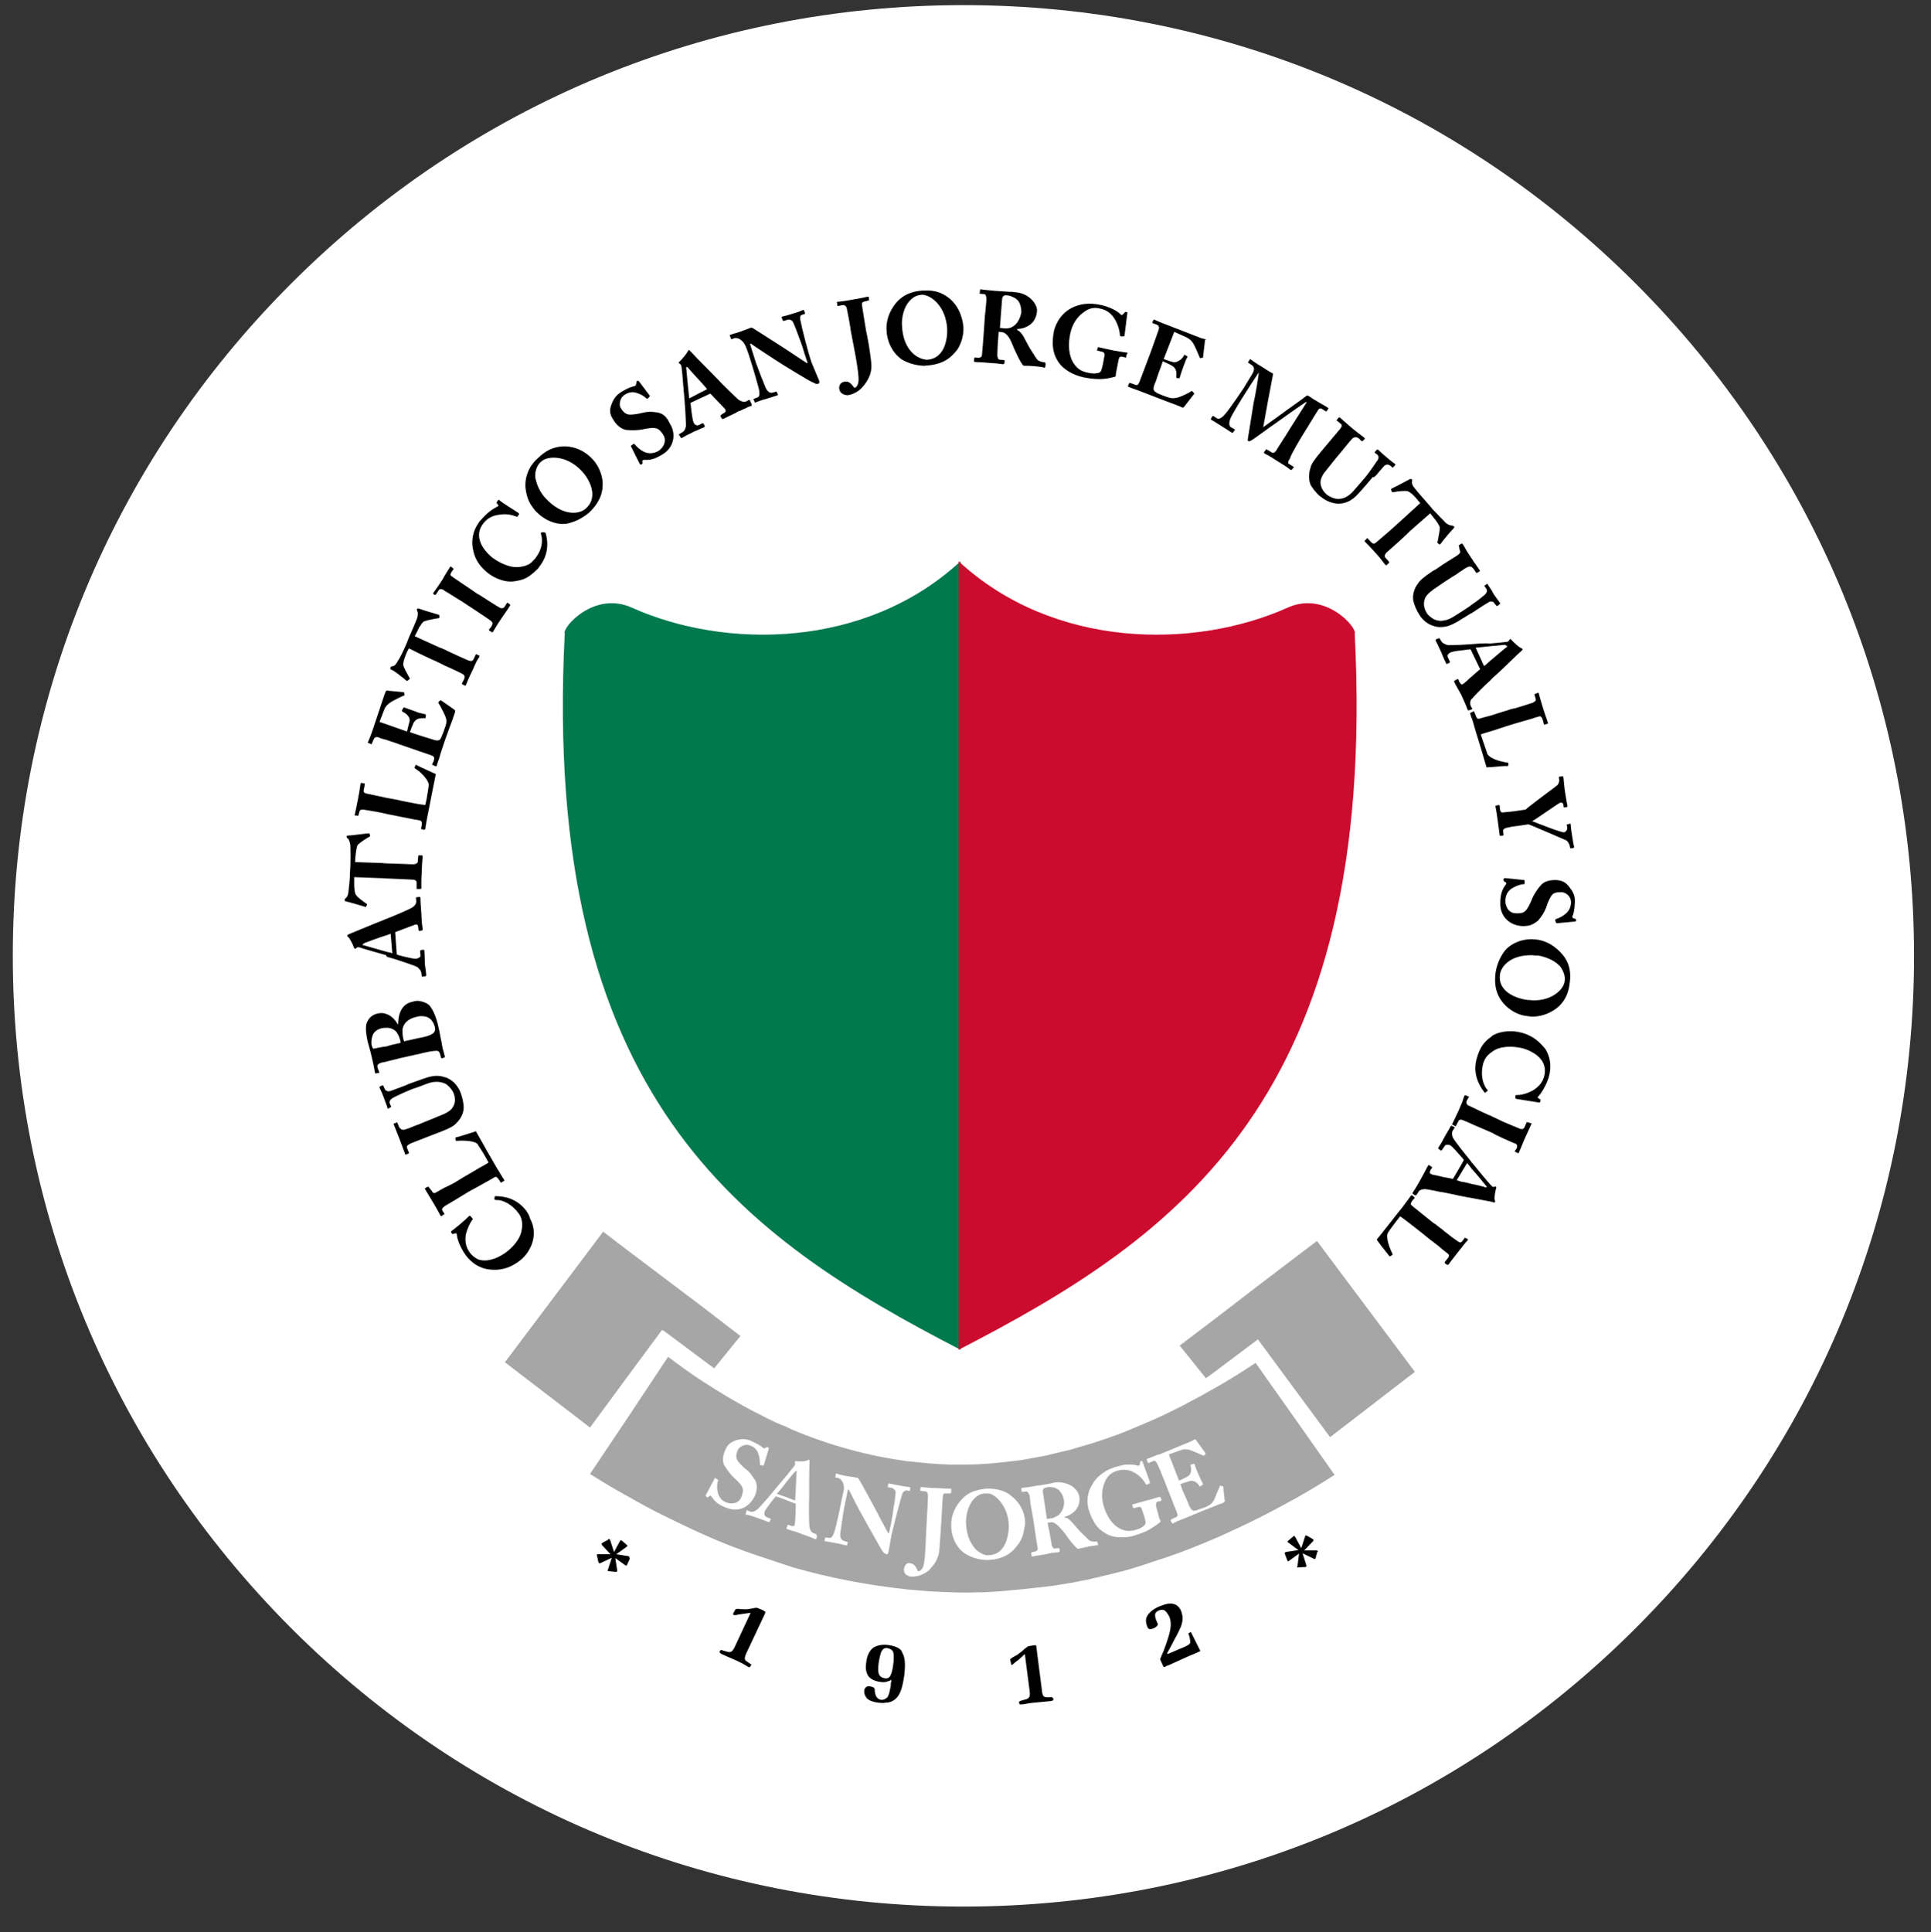 <?xml version="1.0" encoding="utf-8"?>
<!-- Generator: Adobe Illustrator 22.1.0, SVG Export Plug-In . SVG Version: 6.00 Build 0)  -->
<svg version="1.1" id="Layer_1" xmlns="http://www.w3.org/2000/svg" xmlns:xlink="http://www.w3.org/1999/xlink" x="0px" y="0px"
	 viewBox="0 0 603.5 603.8" style="enable-background:new 0 0 603.5 603.8;" xml:space="preserve">
<rect x="0" y="0" width="603.5" height="603.8" fill="#333333" stroke="none"/>
<style type="text/css">
	.st0{fill:#FFFFFF;}
	.st1{fill:#A6A6A6;}
	.st2{fill:#00794F;}
	.st3{fill:#CC0C2F;}
</style>
<g>
	<circle class="st0" cx="301.1" cy="298.7" r="284.7"/>
	<path class="st0" d="M301.1,595.8c-79.4,0-154-30.9-210.1-87C34.9,452.6,4,378,4,298.7c0-79.4,30.9-154,87-210.1s130.7-87,210.1-87
		s154,30.9,210.1,87s87,130.7,87,210.1s-30.9,154-87,210.1S380.5,595.8,301.1,595.8z M301.1,26.5C151,26.5,28.9,148.6,28.9,298.7
		S151,570.8,301.1,570.8s272.2-122.1,272.2-272.2S451.2,26.5,301.1,26.5z"/>
</g>
<g>
	<path class="st1" d="M196.1,430.2l10.8-14.6l1,0.6l11.8,8.8l3.5,2.6l8.2-10.1l-11.7-9l-11.8-8.9l-11.8-8.9l-7.6-5.8l-30.7,40.8
		l26.6,20.4L196.1,430.2z M248.9,459.7c-0.1,0-0.3,0.1-0.5,0.3c-0.1,0.1-0.6,0.6-1.3,1.5c-0.4,0.5-0.7,0.9-1.2,1.5s-1,1.3-1.5,1.9
		c-0.7,0.9-1.4,1.7-1.6,1.9l1.6,0.6l1.5,0.5l1.2,0.5l1.4,0.5c0.1-0.9,0.4-7.5,0.4-8.3C249,460,249.1,459.8,248.9,459.7z
		 M308.7,466.7h-0.3c-0.6,0-1.7-0.1-3.1,0.9c-0.3,0.3-0.6,0.5-0.8,0.7c-1.8,1.8-2.6,4.9-2.6,7.4c0.1,4.4,1.7,7.2,3.4,8.8
		c1.1,0.9,2.4,1.5,3.3,1.5h0.3c1.2,0,2.3-0.4,3.1-0.9c2.8-1.9,3.3-6.4,3.3-8.3c-0.1-3.9-1.7-6.6-3.3-8.3
		C310.9,467.4,309.7,466.7,308.7,466.7z M332.5,468.8c-0.2-1.4-0.9-2.5-1.6-3.2c0,0-0.1,0-0.1-0.1c-0.6-0.3-1-0.6-1.6-0.7
		s-1.1-0.1-1.6-0.1c-0.1,0.1-0.3,0.1-0.4,0.1c-0.5,0.1-0.9,0.2-1,0.4c-0.2,0.1-0.3,0.6-0.3,0.8l1.3,8.7c0.1,0,0.3-0.1,0.4-0.1
		c0.3,0,0.6-0.1,0.7-0.1c0.4,0,0.6-0.1,0.8-0.1c0.6-0.3,1.2-0.6,1.7-0.9C332.5,472,332.7,469.8,332.5,468.8z M380.7,427.9l12.1-9.1
		l0.3-0.3l11.8,16l10.8,14.6l26.5-20.4l-30.6-40.9l-6.6,5l-12.1,9.2l-12.1,9.3l-12.1,9.2l8.2,10.2L380.7,427.9z M382.3,469.6
		c-0.1,0.1-0.6,0.3-1.6,0.6c-0.3,0.1-0.6,0.3-0.9,0.4c-1.9,0.7-4.9,1.9-9.6,3.9c-1,0.4-1.8,0.7-2.3,0.9c-0.6,0.3-0.9,0.5-1.2,0.6
		s-0.3,0-0.5-0.2l-0.3-0.6c-0.1-0.2,0-0.3,0.2-0.4l0.8-0.4c1.3-0.5,1.3-0.7,0.9-1.8l-3.7-9.4c-0.9-2.3-2.3-5.7-2.5-5.9
		c-0.3-0.6-0.6-0.8-0.9-0.8c-0.2,0-0.4,0.1-0.6,0.2l-1.1,0.5c-0.1,0.1-0.1,0-0.3-0.2l-0.3-0.8c-0.1-0.1-0.1-0.1,0.1-0.3
		c0.4-0.1,1-0.4,2.1-0.8c0.6-0.3,1.2-0.5,2-0.7l9.7-4c0.5-0.3,0.9-0.5,1.1-0.6c0.1,0,0.3,0,0.3,0.1c0.3,0.3,2.7,3.8,3,4.1
		c0.1,0.1,0.1,0.2,0,0.4l-0.3,0.4c-0.1,0.1-0.3,0.1-0.5,0c-0.3-0.1-3.7-1.7-4.5-1.8c-0.7-0.1-1.7-0.2-2.4,0.2l-3.7,1.3l3.2,8.2
		c1.3-0.6,2.4-1.1,2.8-1.4c0.5-0.3,0.7-0.7,0.9-1.3c0.1-0.6,0.1-1.5-0.1-1.9c-0.1-0.3,0-0.3,0.2-0.5l0.8-0.1
		c0.2-0.1,0.3-0.1,0.3,0.1c0.1,0.6,0.6,1.9,1.1,3c0.6,1.3,1.1,2.5,1.5,3.1c0,0.2,0,0.3-0.2,0.3l-0.6,0.5c-0.1,0.1-0.1,0-0.3-0.1
		c-0.3-0.4-0.7-0.9-1.1-1.2c-0.6-0.4-1.4-0.5-1.9-0.4c-0.7,0.3-1.8,0.5-3,1l0.6,1.7c0.6,1.5,1.9,4.1,2,4.7c0.6,1.4,1.1,1.9,1.7,1.9
		c0.5,0,1-0.2,2.3-0.7c0.5-0.1,1.7-0.6,2.2-0.9c0.6-0.3,1.3-0.9,1.8-1.9c0.3-0.6,0.7-1.8,1.1-2.7c0.3-0.6,0.5-1.1,0.6-1.4
		c0.1-0.2,0.1-0.3,0.2-0.2l0.6,0.1c0.1,0,0.3,0.1,0.3,0.2l0.5,4.7C382.7,469.2,382.5,469.5,382.3,469.6z M362.8,469.1l-0.9,0.1
		c-0.5,0.2-0.7,0.5-0.6,1.4l1,3.8c0.1,0.4,0.3,0.7,0.4,0.8c0.1,0.3-0.1,0.5-0.3,0.6c-0.6,0.5-1.1,0.9-1.8,1.3
		c-1.7,1.2-3.5,2-6.2,2.8c-1,0.3-2.1,0.5-3.3,0.5c-2.1,0.1-4.4-0.3-6-1.5c-1.5-0.9-2.7-2.2-3.5-3.9c-0.6-0.9-0.9-2.1-1.4-3.4
		c-0.7-2.6-0.3-5.7,1.4-8c0-0.1,0.1-0.2,0.1-0.3c1.6-2.3,4-4.1,7.4-5c0.7-0.2,1.4-0.3,1.9-0.5c2-0.3,3.7-0.1,4.5,0.2
		c0.4,0.1,0.6,0,0.7-0.3l0.1-0.6c0.1-0.3,0.1-0.5,0.3-0.5c0.5-0.1,0.5,0.1,0.6,0.5l2.1,5.8c0.1,0.4,0.1,0.5,0,0.6l-0.7,0.4
		c-0.2,0.1-0.3,0.1-0.5-0.1c-0.7-1.4-2.2-3-3.8-3.7c-0.9-0.6-2-0.8-3.2-0.8c-0.6,0-1.2,0.1-1.9,0.3c-1.6,0.5-2.9,1.3-3.8,3.3
		c-0.9,1.9-1.3,4.5-0.6,7.2c0.9,3.5,2.7,6.1,4.7,7.3c0.6,0.3,1,0.6,1.5,0.7c1.1,0.4,2.1,0.4,3.5,0.1c1.5-0.4,2.3-0.7,3.1-1.5
		c0.6-0.4,0.5-1.3,0-2.9L357,472c-0.3-1-0.6-1.3-1.4-1l-1.2,0.3c-0.3,0-0.3-0.1-0.3-0.3l-0.2-0.6c-0.1-0.2-0.1-0.3,0.2-0.3
		c0.3-0.1,1.7-0.5,4.3-1.2c0.9-0.3,1.7-0.4,2.2-0.6c1.1-0.4,1.6-0.5,1.8-0.5c0.3-0.1,0.3,0,0.3,0.1l0.3,0.7
		C362.9,468.9,362.9,469,362.8,469.1z M342.9,482.9c-0.2,0-0.5,0-1.3,0.2c-0.5,0-1.1,0.1-1.9,0.3c-0.7,0.2-1.9,0.4-2.8,0.6
		c-0.4-0.2-0.8-0.6-1.4-1.3c-1.1-1.2-2.2-2.8-2.6-3.4c-0.6-0.7-1.3-1.6-1.9-2.2s-1.1-1-1.7-1.3c-0.3-0.1-0.6-0.1-0.9-0.1l-0.7,0.1
		l-0.3,0.1l0.3,1.5c0,0.1,0,0.2,0.1,0.3c0.3,1.9,0.9,4.8,0.9,5.2c0.2,0.5,0.5,0.9,0.6,1c0.1,0,0.3,0.1,0.3,0l1.2-0.1h0.1
		c0.1,0,0.2,0.1,0.2,0.1l0.1,0.7c0.1,0.2,0,0.3-0.3,0.4c-0.1,0-0.1,0-0.1,0.1c0,0-0.5,0-1.5,0.1c-0.4,0.1-0.9,0.1-1.6,0.3
		c-0.3,0.1-0.6,0.1-0.8,0.2c-3.2,0.5-3.8,0.6-4.2,0.7c-0.3,0-0.3-0.1-0.3-0.3l-0.1-0.7c0-0.2,0-0.3,0.1-0.3l0.9-0.2
		c0.6-0.1,1.1-0.4,1-1.1c-0.5-3-0.9-5.7-1.3-8.6l-0.5-2.9c-0.5-2.2-0.6-4.2-0.7-4.9c-0.3-0.9-0.7-1.4-1.1-1.3l-1,0.1h-0.2
		c-0.2,0.1-0.2,0-0.2-0.1l-0.1-0.8c0-0.2,0-0.3,0.2-0.3c0,0,0.2,0,0.3-0.1c0.5,0,1.6-0.1,4.2-0.6c1.1-0.1,2.6-0.4,3.9-0.6
		c0.6-0.1,1.2-0.3,1.6-0.4c0.6-0.1,1.1-0.1,1.7-0.1c1.6,0.1,2.9,0.6,3.9,1.2c0.2,0.1,0.5,0.3,0.6,0.5c0.9,0.7,1.5,1.7,1.7,2.6
		c0.4,2.2-0.5,3.9-1.7,5c-0.8,0.7-1.9,1.3-2.9,1.5v0.2c1,0.1,1.6,0.7,2.1,1.3c0.2,0.1,0.5,0.5,0.7,0.7c0.7,0.9,1.9,2.2,2.1,2.4
		c0.3,0.3,2.1,2.1,2.9,2.8c0.3,0.2,0.6,0.3,1.1,0.3c0.4,0.1,0.8,0.1,1.1,0c0.2,0,0.3,0.1,0.3,0.3l0.2,0.7
		C343.1,482.8,343.1,482.9,342.9,482.9z M319.7,479.7c-0.4,1.1-0.9,2.3-1.8,3.3c-1.4,1.9-3.2,3.3-5.8,4c-1,0.3-2,0.4-3.3,0.5h-0.1
		c-1,0-2.1-0.1-3.3-0.4c-1.2-0.3-2.5-0.8-3.6-1.5c-2-1.1-4.3-4.2-4.5-8.3v-0.6v-0.9c0.1-1.7,0.7-4.2,2.7-6.6c1.6-2,3.5-3.1,5.5-3.5
		c1.1-0.3,2.1-0.5,3.2-0.5h0.3c1.1,0,2.2,0.1,3.3,0.4c1.3,0.3,2.5,0.8,3.8,1.9c1.7,1.3,3.2,3.2,3.9,5.7c0.3,1,0.4,2,0.4,3.2
		C320.1,477.5,320,478.5,319.7,479.7z M296.9,466.7h-1.1c-0.7-0.1-1,0.1-1.1,0.7c-0.1,0.4-0.3,4.4-0.5,8l-0.1,1.3
		c-0.2,3.8-0.5,6.8-0.5,7.4c-0.1,1.6-0.5,2.9-1.5,4.5c-0.6,0.7-1.2,1.6-1.9,2.2c-1.5,1.2-3.3,2-5.6,1.9c-0.5-0.1-0.9-0.3-1.4-0.6
		c-0.4-0.3-0.7-0.8-0.7-1.8c0.1-0.6,0.4-1.1,0.7-1.5c0.4-0.3,0.7-0.4,1.1-0.3c1.5,0,2.1,1.4,2.6,2.5c0.6,0.1,1.4-0.6,1.7-1.7
		c0.7-2.2,0.8-10.9,1-13.2l0.1-2c0-0.5,0.4-5.9,0.3-7c-0.1-0.7-0.3-1.1-1.3-1.1l-0.9-0.1c-0.1,0-0.2,0-0.2-0.2l0.1-0.8
		c0-0.2,0-0.2,0.1-0.2c0.3,0,0.9,0.1,2.5,0.2c0.6,0.1,1.4,0.1,2.3,0.1c2.8,0.2,4,0.2,4.4,0.2c0.2,0,0.3,0,0.3,0.1v0.2v0.4v0.4
		C297.2,466.7,297.1,466.7,296.9,466.7z M281.8,467.5c-0.6,1.9-2.3,8.4-3.2,12.3l-0.9,5.1c-0.1,0.5-0.3,0.9-0.6,0.8
		c-0.5-0.1-0.7-0.3-1-0.6c-0.5-0.6-1.6-2.5-2.9-4.9c-1.7-3-3.5-6.2-3.9-7c-0.5-0.7-3.5-6.6-4-7.7H265l-1.2,5.9
		c-0.5,2.5-0.9,6.2-1.1,7.2c-0.3,1.8,0.1,2.7,1.3,3l0.7,0.2c0.3,0,0.3,0.1,0.2,0.3l-0.1,0.7c-0.1,0.1-0.1,0.3-0.4,0.1
		c-0.3,0-2-0.5-3.3-0.7c-0.9-0.2-3-0.5-3.3-0.6c-0.1,0-0.1-0.1-0.1-0.3l0.2-0.7c0-0.1,0.1-0.2,0.3-0.1l1,0.1
		c0.6,0.2,1.3-0.7,1.8-2.7c0.2-0.6,1.3-5.2,2.1-9.5l0.6-2.7c0.3-1.8-0.5-3.5-1.9-3.9h-0.6c-0.1-0.1-0.1-0.2-0.1-0.3l0.1-0.8
		c0-0.2,0.1-0.3,0.3-0.2c0.1,0,0.4,0.1,0.9,0.3c0.6,0.1,1.6,0.4,3.1,0.6c1,0.1,1.9,0.3,2.3,0.4c0.4,0,0.6,0.3,0.7,0.6
		c0.2,0.1,4.6,8.3,5.3,9.6c0.3,0.6,3.6,6.9,3.9,7.2h0.1l0.6-2.6c0.5-2.7,0.7-4.1,0.9-5.7c0.3-1.1,0.6-4,0.6-4.5
		c0-0.7-0.6-1.3-1.4-1.5l-0.9-0.1c-0.1,0-0.1-0.2-0.1-0.4l0.1-0.6c0.1-0.2,0.1-0.3,0.4-0.2c0.3,0.1,1.3,0.3,3.5,0.7
		c1.1,0.2,1.8,0.3,2.1,0.3c0.4,0.1,0.5,0.1,0.6,0.1c0.3,0.1,0.3,0.1,0.3,0.3l-0.1,0.7c-0.1,0.1-0.1,0.2-0.3,0.2l-0.5-0.1l-0.3-0.1
		C282.4,466,282,466.4,281.8,467.5z M255.3,480.1l-0.1,0.6c-0.1,0.1-0.2,0.4-0.4,0.3c-0.6-0.3-1.1-0.5-4.7-1.8
		c-1.2-0.5-2-0.7-2.7-0.9c-0.6-0.2-0.9-0.3-1.2-0.4h-0.1c-0.3-0.2-0.3-0.4-0.3-0.5l0.3-0.6c0-0.1,0-0.2,0.1-0.2
		c0-0.1,0.1-0.1,0.2-0.1l0.8,0.3c0.1,0,0.2,0.1,0.3,0.1c0.6,0.1,0.9-0.1,0.9-0.7c0.2-1.1,0.3-5.2,0.3-6.3l-1.2-0.4l-1.2-0.5
		l-1.5-0.6l-2.3-0.8c-0.5,0.5-3.2,3.9-3.5,4.7c-0.2,0.6-0.2,1.4,0.6,1.8l1,0.4c0.3,0.1,0.3,0.3,0.3,0.3l-0.3,0.6
		c-0.1,0.2-0.2,0.3-0.5,0.2c-0.3-0.1-1.4-0.6-3.5-1.3c-0.1,0-0.2,0-0.3-0.1c-2-0.7-2.8-0.9-3.2-0.9c-0.1-0.1,0-0.3,0-0.5l0.2-0.6
		c0.1-0.2,0.1-0.3,0.3-0.2l0.7,0.3c0.6,0.3,1.5,0.1,2.2-0.5c0.1,0,0.1-0.1,0.2-0.1c0.6-0.5,4.3-4.7,6.1-7c0.2-0.2,0.9-1.1,1.8-2.1
		c0.5-0.6,1-1.3,1.5-1.8c0.5-0.6,0.8-1.1,1.2-1.5c0.4-0.5,0.7-0.9,0.9-1.1c0.1-0.3,0.4-0.6,0.3-0.9c0-0.2-0.1-0.4-0.1-0.5
		c0.1-0.1,0.1-0.2,0.4-0.2c0.9,0.2,3.2,0.1,3.6-0.3c0.3-0.1,0.3-0.2,0.5-0.1c0.1,0,0.1,0.3,0.1,0.6c-0.1,2-0.1,9.1-0.1,11.1
		c-0.1,2.5-0.1,8.3,0.1,9.3c0.2,1.1,0.7,1.7,1.2,1.9l0.9,0.3C255.3,479.8,255.3,479.9,255.3,480.1z M227.1,471.2
		c-2.5-0.9-3.6-1.9-4.5-3.2c-0.3-0.4-0.4-0.6-0.5-0.6c-0.1-0.1-0.4,0.1-0.6,0.3c-0.3,0.3-0.5,0.3-0.6,0.1c-0.3-0.1-0.4-0.3-0.3-0.6
		l2.7-5.1c0.1-0.3,0.1-0.2,0.3-0.2l0.7,0.5c0.1,0,0.3,0,0.1,0.3c-0.3,0.8-0.4,2.2-0.1,3.5c0.3,1.6,1.3,2.8,2.7,3.3
		c1.4,0.6,3.9,0.5,4.7-1.7c0.9-2.4,0.8-3.2-2.3-6c-0.7-0.6-2.1-2.3-3.1-4c-0.6-1.3-0.4-3,0.3-4.5c0.7-1.8,1.6-2.6,3.7-3.3
		c1.7-0.4,2.9-0.4,4.5,0.3c0.7,0.4,1.3,0.6,1.8,0.9c0.9,0.5,1.4,0.8,1.8,1.2c0.3,0.3,0.5,0.3,0.7,0.1l0.5-0.2c0.1-0.1,0.3-0.1,0.5,0
		c0.3,0.1,0.1,0.5,0.1,0.6l-1.5,5c-0.1,0.1-0.1,0.1-0.3,0.1l-0.6-0.1c-0.2,0-0.3-0.1-0.3-0.4c0-0.9-0.1-2.2-0.6-3.5
		c-0.1-0.2-0.1-0.4-0.3-0.6c-0.4-0.6-1-1.3-2-1.6c-2-0.9-3.7,0.6-4,1.3c-0.4,1-0.7,1.8-0.3,2.9c0.4,1,1.8,2.3,2.9,3.2
		c1.2,0.8,1.9,2.1,2.9,3.5c0.6,1.5,0.6,2.8-0.2,4.8C234.2,471,230.8,472.7,227.1,471.2z M392.7,426.3l-0.3-0.4
		c-4,2.7-7.9,5.1-11.9,7.4c-6.8,3.9-13.4,7.4-20.1,10.4c-3.2,1.4-6.4,2.7-9.5,4c-3.2,1.2-6.3,2.3-9.5,3.3c-2.1,0.6-4.1,1.2-6.1,1.8
		c-1.5,0.5-3,0.7-4.4,1.1c-0.6,0.1-1.1,0.3-1.7,0.4s-1.1,0.3-1.6,0.4c-2.7,0.6-5.4,1-8,1.5c-2.6,0.4-5.1,0.6-7.6,0.9
		c-1.2,0.1-2.2,0.2-3.3,0.3c-1.1,0.1-2.3,0.1-3.3,0.2c-2.8,0.1-5.5,0.1-8.2,0.1c-2.3-0.1-4.5-0.2-6.9-0.4c-2.3-0.2-4.6-0.5-7-0.7
		c-12.1-1.7-24.1-4.9-36.1-10c-0.4-0.2-0.7-0.4-1.2-0.6s-1-0.5-1.5-0.6c-2.7-1.1-5.4-2.5-8.1-3.9c-5.7-2.9-11.2-6.2-16.9-9.9
		c-3.6-2.3-7.1-4.9-10.7-7.6l-1,1.5L196.2,443l-11.8,17.6c3.9,2.5,7.8,4.8,11.8,7c3.9,2.2,7.8,4.4,11.8,6.3
		c3.9,1.9,7.8,3.8,11.8,5.6c5.6,2.5,11.2,4.7,16.9,6.6c2.7,0.9,5.4,1.8,8.1,2.7c0.5,0.2,1,0.3,1.5,0.5c0.4,0.1,0.8,0.2,1.2,0.4
		c12.1,3.5,24,5.7,36.1,7c2.3,0.2,4.7,0.4,7,0.6c2.3,0.1,4.5,0.2,6.9,0.3c2.7,0.1,5.4,0.1,8.2,0c1.1,0,2.2,0,3.3-0.1
		c1.1-0.1,2.2-0.1,3.3-0.2c2.5-0.2,5-0.5,7.6-0.7c2.7-0.3,5.4-0.6,8-0.9c0.6-0.1,1.1-0.1,1.6-0.2c0.6-0.1,1.1-0.2,1.7-0.3
		c1.5-0.2,3-0.5,4.4-0.7c2-0.5,4.1-0.7,6.1-1.3c3.2-0.7,6.3-1.5,9.5-2.3c3.2-0.9,6.4-1.9,9.5-3c6.8-2.1,13.4-4.7,20.1-7.6
		c4-1.8,8.1-3.7,12.1-5.7s8.1-4.2,12.1-6.4c4-2.3,8.1-4.7,12.1-7.3L405,443.7L392.7,426.3z"/>
	<path d="M238.7,503.3l-1.9-0.8c-0.3-0.1-0.7-0.1-1.5,0.1c-0.7,0.1-1.5,0.3-2.1,0.3s-1.5,0-2.1-0.1c-0.7-0.1-1.2,0-1.3,0.2l-0.6,1.1
		c-0.1,0.1-0.1,0.2-0.1,0.3c0.1,0.1,0.1,0.1,0.2,0.3h0.8c0.4-0.1,0.9-0.2,1.6-0.3l2.9-0.4l-5,10.7c-0.4,0.8-0.7,1.3-1.2,1.5
		c-0.4,0.1-0.9,0.1-1.7-0.2l-0.7-0.2c-0.1,0-0.1-0.1-0.3-0.1c-0.4-0.1-0.6-0.1-0.7,0.3c-0.2,0.2-0.2,0.3-0.1,0.4
		c0.1,0.1,0.3,0.2,0.5,0.4c0,0,0.1,0.1,0.4,0.2c1.3,0.6,2.7,1.2,4.1,1.8c1.3,0.6,2.5,1.2,3.6,1.9c0.2,0.1,0.3,0.2,0.3,0.2
		c0.3,0.1,0.4,0.1,0.5,0.1c0.1-0.1,0.2-0.2,0.3-0.4c0.3-0.4,0.2-0.6-0.2-0.7c-0.1,0-0.1-0.1-0.1-0.1l-0.6-0.4
		c-0.6-0.4-0.9-0.6-0.9-1c-0.1-0.3,0.1-1.1,0.6-2.1l5.7-12.1c0.1-0.3,0.1-0.4,0.1-0.5C238.8,503.5,238.8,503.4,238.7,503.3z
		 M196.6,486.4c-0.1-0.1-0.1-0.1-0.2-0.1l-3.8-0.6l3.2-2.3c0.1,0,0.1-0.1,0.1-0.1c0.1,0,0.1,0,0.1-0.1c0.1-0.1,0.1-0.1,0.1-0.2
		c0,0-0.1-0.1-0.3-0.3l-1.4-1.2c-0.1-0.1-0.3-0.2-0.3-0.2c-0.1,0-0.1,0.1-0.2,0.1l-0.1,0.1l0,0l-1.9,3.5l-1.2-3.7
		c-0.1-0.1-0.1-0.1-0.1-0.2c-0.1,0-0.1-0.1-0.1-0.1c-0.1-0.1-0.3-0.1-0.5,0.1v0.1l-1.7,0.9c-0.1,0.1-0.1,0.1-0.1,0.1l-0.1,0.1
		c-0.1,0.1-0.1,0.1-0.1,0.2c0,0,0.1,0.1,0.1,0.3l2.7,2.9h-4c-0.1,0-0.1,0-0.2,0.1c-0.1,0-0.1,0-0.1,0.1s0,0.1,0.1,0.3l0,0l0.4,1.9
		c0,0,0.1,0.1,0.1,0.2s0.1,0.2,0.1,0.2c0.1,0,0.1,0,0.1,0c0.1,0,0.1,0,0.3,0l3.6-1.7l-1.2,3.7c-0.1,0.1-0.1,0.3-0.1,0.3
		c0,0.1,0,0.1,0.1,0.1c0,0.1,0.1,0.1,0.3,0.1h0.1l1.9,0.2h0.1c0.3,0,0.4,0,0.4-0.1c0.1-0.1,0.1-0.1,0.1-0.1v-0.2l-0.6-3.9l3.2,2.3
		c0.1,0,0.2,0,0.2,0c0.1,0.1,0.1,0,0.2,0c0-0.1,0.1-0.2,0.1-0.3l0.8-1.7V487C196.7,486.7,196.7,486.6,196.6,486.4L196.6,486.4
		L196.6,486.4L196.6,486.4z M411.9,484.7C411.8,484.6,411.8,484.6,411.9,484.7c-0.2-0.1-0.2-0.1-0.3-0.2h-4l2.8-2.9
		c0.1-0.1,0.1-0.1,0.1-0.2v-0.3c-0.1-0.1-0.2-0.1-0.3-0.2l-1.6-0.9l-0.1-0.1c-0.2-0.1-0.4-0.1-0.4-0.1c0,0.1-0.1,0.1-0.1,0.1
		s-0.1,0.1-0.1,0.2l-1.2,3.7l-1.9-3.5l-0.1-0.1v-0.1c-0.1-0.1-0.1-0.1-0.3-0.1c-0.1,0-0.2,0.1-0.3,0.2l-1.4,1.2
		c-0.2,0.1-0.3,0.3-0.3,0.3c-0.1,0.1,0,0.1,0.1,0.2v0.1h0.1l3.2,2.4l-4,0.6c-0.1,0.1-0.1,0.1-0.1,0.1c-0.1,0-0.1,0.1-0.1,0.1
		c-0.1,0.1-0.1,0.2,0,0.4v0.1l0.7,1.8c0.1,0.1,0.1,0.2,0.1,0.2c0,0.1,0,0.1,0,0.1c0.1,0.1,0.1,0.1,0.1,0.1c0.1,0,0.2,0,0.3-0.1
		l3.2-2.3l-0.5,3.9c-0.1,0.1-0.1,0.2-0.1,0.3l0.1,0.1c0.1,0,0.2,0.1,0.4,0l1.9-0.1h0.2c0.1-0.1,0.2-0.1,0.2-0.1
		c0.1-0.1,0.1-0.1,0.1-0.1c0.1-0.1,0-0.2,0-0.3l-1.2-3.8l3.5,1.7c0.1,0.1,0.3,0.1,0.3,0.1h0.1c0.1-0.1,0.1-0.1,0.1-0.2
		c0.1,0,0.1-0.1,0.1-0.2l0.5-1.8v-0.1C412,484.9,412,484.8,411.9,484.7z M372.2,510l-0.8,0.4c0.5,1.4,0.6,2.3,0.6,2.8
		s-0.6,0.9-1.7,1.4l-5.4,2.3l-0.1-0.3l1.4-2.6c0.6-1.2,1.2-2.3,1.7-3.2c0.5-0.9,0.8-1.8,1.1-2.3c0.4-1,0.6-1.9,0.6-2.8
		c0-0.7-0.2-1.6-0.5-2.4c-0.6-1.2-1.4-1.9-2.5-2.1c-1.1-0.3-2.6,0.1-4.5,0.9c-1.8,0.8-2.9,1.8-3.5,2.8c-0.6,0.9-0.6,2.1,0,3.5
		c0.2,0.5,0.4,0.6,0.7,0.7c0.3,0.1,0.7-0.1,1.4-0.3c0.5-0.3,0.9-0.6,1-0.8c0.2-0.3,0.2-0.6,0-0.9c-0.6-1.2-0.7-1.9-0.7-2.6
		c0.1-0.5,0.4-0.9,1.1-1.2c0.7-0.3,1.3-0.3,1.8-0.1c0.6,0.4,0.9,0.9,1.5,1.9c0.5,1.1,0.6,2.4,0.4,3.8c-0.2,1.5-0.9,3.7-2.1,6.9
		c-0.1,0.4-0.4,0.8-0.6,1.4c-0.3,0.7-0.5,1.2-0.5,1.4l0.9,2c0.1,0.1,0.1,0.3,0.3,0.3c0.1,0,0.2,0.1,0.3,0c0.4-0.3,0.7-0.4,1.1-0.5
		l6.4-2.9c0.9-0.4,1.8-0.7,2.8-1.2c0.1-0.1,0.3-0.1,0.3-0.1c0.3-0.1,0.3-0.2,0.4-0.3c0-0.1-0.1-0.3-0.3-0.7L372.2,510z M328.4,530.3
		c-0.1,0-0.1,0.1-0.2,0.1h-0.7c-0.6,0-1.1-0.1-1.3-0.3c-0.3-0.3-0.5-0.9-0.6-2.1l-1.7-13.3c0-0.3-0.1-0.5-0.1-0.5
		c-0.1-0.1-0.2-0.1-0.3-0.1l-1.9,0.3c-0.3,0-0.6,0.3-1.3,0.8c-0.6,0.6-1.1,1-1.7,1.4c-0.6,0.6-1.2,0.8-1.9,1.2c-0.6,0.4-1,0.6-1,0.8
		l0.3,1.3c0,0.1,0.1,0.2,0.1,0.3s0.1,0.1,0.2,0.1c0.1-0.1,0.3-0.2,0.6-0.5s0.7-0.6,1.3-1l2.1-1.9l1.5,11.6c0.1,0.9,0.1,1.6-0.2,1.9
		c-0.2,0.4-0.7,0.6-1.6,0.8l-0.7,0.2c-0.1,0-0.1,0-0.3,0.1c-0.4,0.1-0.6,0.3-0.5,0.6c0,0.2,0.1,0.4,0.2,0.5c0.1,0,0.3,0.1,0.5,0
		c0.1,0,0.2,0,0.5,0c1.5-0.3,2.9-0.5,4.4-0.6c1.3-0.1,2.7-0.3,4.1-0.4c0.2,0,0.3,0,0.4-0.1c0.2,0,0.4-0.1,0.5-0.1
		c0.1-0.1,0.1-0.3,0.1-0.6C329,530.5,328.8,530.3,328.4,530.3z M279.1,520.6c-0.2,1.6-0.6,2.6-0.9,3.2c-0.4,0.5-0.7,0.7-1.3,0.7
		c-0.2,0-0.4,0-0.6-0.1c-0.7-0.1-1.3-0.5-1.6-1.2c-0.3-0.7-0.3-1.9-0.1-3.5c0.3-1.8,0.6-3.2,1-3.8c0.3-0.5,0.6-0.8,1.3-0.9
		c0.2,0,0.4,0,0.6,0.1c0.8,0.1,1.5,0.6,1.7,1.3C279.4,517.3,279.4,518.7,279.1,520.6z M277.9,514.1c-0.4,0-0.6-0.1-0.9-0.1
		c-1.8-0.1-3.2,0.3-4.2,1c-1.1,0.9-1.9,2.5-2.1,4.7c-0.3,1.9,0.1,3.2,0.7,4.1c0.7,0.9,2,1.6,3.8,1.8c0.6,0.1,1.2,0.1,1.8,0
		c0.1-0.1,0.1-0.1,0.1-0.1c0.6-0.1,1.1-0.3,1.5-0.6c0,0.3-0.1,0.6-0.1,0.7c-0.1,0.3-0.1,0.6-0.1,1.1c-0.3,1.8-0.6,3-1,3.6
		c-0.1,0.2-0.3,0.3-0.5,0.4c-0.4,0.4-0.9,0.5-1.6,0.5c-1.1-0.3-1.7-1-1.9-2.7v-0.3c0-0.4-0.1-0.6-0.3-0.8s-0.6-0.3-1.1-0.4
		c-0.6-0.1-1.1,0-1.3,0.2c-0.3,0.2-0.5,0.6-0.6,1c-0.1,1.1,0.3,1.9,0.9,2.6c0.8,0.7,2,1.1,3.6,1.3c0.7,0,1.4,0.2,2,0
		c1.6,0,2.7-0.6,3.6-1.5c1.2-1.2,1.9-3.5,2.4-7c0.4-3.3,0.3-5.7-0.6-7.1C281.7,515.2,280.1,514.5,277.9,514.1z"/>
	<path class="st2" d="M176.5,198c-7.4,145.1,55.5,188.6,123.7,223.8V175.4c-29.8,27.5-73.7,27.5-102.7,14.5
		C185.6,184.5,175.5,196.3,176.5,198z"/>
	<path class="st3" d="M423.4,198c7.4,145.1-55.5,188.6-123.8,223.8V175.4c29.8,27.5,73.8,27.5,102.8,14.5
		C414.3,184.5,424.3,196.3,423.4,198z"/>
	<path d="M116.9,327.7c-0.5,0.1-0.6-0.6-0.8-1.3c-0.1-0.3-0.1-1.9,0.5-3.2c0.5-1,1.7-1.7,2.8-1.9c0.5-0.1,0.8-0.1,1.3-0.1
		c0.9-0.1,1.9,0.2,2.7,0.8c0.9,0.7,1.7,2.6,1.8,3.9l-2.3,0.5c-0.8,0.2-1.5,0.4-2.1,0.6C118.9,327.2,117.5,327.6,116.9,327.7z
		 M125.8,321.6c0.3-1.8,1.7-3.2,4.2-3.8c0.4-0.1,0.6-0.1,0.8-0.2c3.2-0.4,4.5,1.2,5.1,3.3c0.4,1.7-0.6,2.5-3.6,3.2l-1.5,0.3l-4.5,1
		C126,324.8,125.7,323.4,125.8,321.6z M118.1,334c-0.3-1-0.4-1.5,1.4-2c0.2,0,0.6-0.1,1.1-0.2c1.3-0.4,3.4-0.8,4.3-1.1l3.6-0.8
		c0.7-0.2,1.5-0.3,2.3-0.5c2.2-0.6,4.5-1,5.1-1c0.9-0.1,1.3,0,1.6,0.9l0.3,1.1c0.1,0.3,0.1,0.3,0.3,0.3l0.7-0.2c0.1,0,0.1,0,0.1-0.1
		c0.1,0,0.2-0.1,0.1-0.3c0-0.2-0.1-0.3-0.1-0.4c-0.1-0.2-0.1-0.5-0.2-0.8c-0.2-0.6-0.5-1.7-0.7-3.2c-0.1-0.6-0.4-1.6-0.5-2.5
		c-0.2-0.8-0.3-1.7-0.4-1.9c-0.8-3.9-1.9-5.8-2.8-7c-0.7-0.8-2-1.3-3.3-1.5c-0.6-0.1-1.3,0-1.9,0.2c-3.2,0.6-4.6,3.1-4.7,7.1h-0.1
		c-1-1.8-2.3-2.8-3.5-3.2c-0.9-0.4-1.8-0.4-2.7-0.2c-1.8,0.4-3,1.4-3.6,3.3c-0.3,1.3-0.1,3.2,0.4,5.5c0.6,2.1,1.1,3.9,1.3,4.9
		c0.7,3,0.9,4.4,1,4.8c0.1,0.3,0.1,0.3,0.4,0.2l0.7-0.1c0.3-0.1,0.3-0.1,0.2-0.3L118.1,334z M114.4,283.3l0.3-0.6
		c0-0.1,0-0.3-0.2-0.3c-1.1-0.8-3.1-2.2-3.4-3c-0.5-1.3-0.4-3.2-0.4-4.2v-1.1l7.8,0.3c0.2,0,0.9,0,2.1,0.1c3.1,0.1,8.3,0.4,8.7,0.4
		c0.6,0.1,1,0.5,0.9,1.1v1.6c-0.1,0.2,0.1,0.2,0.3,0.2h0.3h0.5c0.2,0,0.3,0,0.4-0.2c0-0.5-0.1-1.8,0.1-5.1c0.1-3.5,0.3-4.5,0.3-4.8
		s-0.1-0.4-0.3-0.4H131h-0.1c-0.1,0-0.2,0.1-0.2,0.3l-0.1,1.4c0,0.8-0.6,1-1.3,1.1c-0.4,0-6.1-0.2-8.6-0.3c-0.6,0-1.1-0.1-1.1-0.1
		l-8.6-0.3v-1c0.1-0.8,0.3-3.6,0.8-4.4c0.7-0.7,2.5-1.9,3.6-2.5c0.2-0.1,0.3-0.2,0.3-0.3l-0.2-0.6c-0.1-0.1-0.2-0.2-0.3-0.2
		c-1.7,0.2-5.6,0.7-6.3,0.7c-0.4,0-0.6,0.1-0.6,0.3c0,0.3,0.2,0.5,0.5,0.7c0.4,0.5,0.7,1.7,0.7,2.3c0,1.4,0.1,2.7,0,6.1l-0.1,1.9
		c-0.1,3.2-0.3,4.5-0.5,6.2c-0.1,1.1-0.4,1.7-0.8,2c-0.3,0.3-0.4,0.4-0.4,0.6c-0.1,0.2,0.1,0.4,0.5,0.5c0.6,0.1,4.7,1.3,6,1.7
		C114.3,283.4,114.4,283.4,114.4,283.3z M111,254.8l0.7,0.1c0.1,0.1,0.3,0,0.3-0.1l0.3-1.1c0.2-0.7,0.5-0.7,1.3-0.7
		c0.5,0.1,3.8,0.6,5.7,1l1.3,0.3l0.4,0.1c1.8,0.3,8.2,1.7,9.8,1.9c0.2,0,0.4,0.1,0.5,0.1c0.3,0.1,0.7,0.4,0.5,1.5l-0.2,1
		c-0.1,0.1,0,0.2,0.2,0.2l0.7,0.2c0.3,0,0.3,0,0.4-0.3c0.1-0.4,0.2-1.5,0.8-4.5c0.6-2.9,2.3-11.8,2.5-12.6c-0.6-0.3-4-1.8-5.4-2.5
		c-0.3-0.1-0.5-0.3-0.5-0.3c-0.3-0.1-0.3-0.1-0.4,0l-0.3,0.6c-0.1,0.1-0.1,0.3,0.1,0.4c0.3,0.2,0.6,0.5,1.1,0.8
		c1.5,1.2,3.2,3.2,3.2,4.4c-0.2,1.8-0.5,3.1-0.7,4.5l-0.4,1.8c-0.4-0.1-1.1-0.2-2-0.3c-2.4-0.5-6-1.1-6.4-1.3l-2.7-0.5
		c-0.3-0.1-0.7-0.1-1.1-0.2c-2.4-0.5-5.7-1.2-6.1-1.3c-0.8-0.2-1.1-0.4-0.9-1.3l0.3-1.5c0-0.3-0.1-0.4-0.2-0.4l-0.7-0.1
		c-0.3-0.1-0.3-0.1-0.4,0.2s-0.2,1.7-0.9,5.2c-0.6,2.9-0.8,4-0.9,4.3C110.7,254.8,110.8,254.8,111,254.8z M115.2,232.2l0.7,0.3
		c0.2,0.1,0.3,0.1,0.3-0.1l0.5-1.2c0.3-0.7,0.6-1,1.6-0.8c0.1,0.1,1.1,0.5,2.5,0.8c1.2,0.5,2.8,0.9,4,1.4l6.1,2.1l3.8,1.3
		c1,0.4,1.2,0.6,0.8,1.9l-0.4,0.8c-0.1,0.3,0,0.4,0.3,0.4l0.6,0.3c0.3,0.1,0.4,0.1,0.5-0.2s0.2-0.6,0.4-1.3c0.3-0.6,0.5-1.4,0.8-2.5
		c0.5-1.5,0.9-2.7,1.3-3.9c1-2.9,1.8-4.9,2.3-6.3c0.6-1.9,0.9-2.5,0.9-2.7c0.1-0.4,0-0.6-0.3-0.8l-3-2.1l-1-0.7
		c-0.1-0.1-0.3-0.1-0.3,0l-0.5,0.4c-0.1,0.1-0.1,0.2-0.1,0.4c0.5,0.6,1.3,2.3,1.8,3.3c0.1,0.3,0.3,0.6,0.3,0.7
		c0.5,1,0.5,1.9,0.3,2.6c-0.1,0.5-0.4,1.2-0.6,1.8c-0.1,0.3-0.1,0.5-0.2,0.6c-0.6,1.5-0.7,1.9-1.1,2.4c-0.3,0.3-0.9,0.5-2.5-0.1
		c-0.5-0.1-2.5-0.8-4.2-1.3c-0.3-0.1-0.6-0.2-0.9-0.3l-1.8-0.6c0.5-1.3,0.8-2.2,1.2-3c0.3-0.5,0.9-1.1,1.5-1.2c0.1,0,0.1,0,0.1-0.1
		c0.5,0,1.2-0.1,1.7-0.1c0.3,0.1,0.4,0,0.4-0.1l0.1-0.7c0-0.1,0-0.3-0.2-0.4c-0.5-0.1-1.2-0.3-2.1-0.5c-0.4-0.1-0.9-0.4-1.3-0.5
		c-1.1-0.4-2.6-0.9-3.1-1.1c-0.2-0.1-0.3,0-0.4,0.2l-0.4,0.7c0,0.2,0,0.3,0.2,0.4c0.6,0.3,1.3,0.7,1.7,1.3c0.5,0.6,0.6,1.1,0.5,1.7
		c-0.1,0.4-0.5,1.8-0.8,3.2l-6.5-2.3l-2.1-0.7l1.5-3.9c0.1-0.3,0.3-0.7,0.6-1c0.3-0.5,0.6-0.6,0.9-0.9c0.6-0.6,4.2-2.3,4.5-2.4
		c0.3,0,0.3-0.1,0.3-0.4l-0.1-0.5c0-0.2-0.1-0.2-0.3-0.2c-0.3,0-4.7-0.5-5.2-0.5c-0.1,0-0.1,0.1-0.1,0.1c-0.1,0.1-0.1,0.1-0.1,0.1
		c-0.1,0.1-0.3,0.7-0.5,1.2l-3.5,10.5c-0.9,2.7-1.4,3.7-1.7,4.4C115,232,115.1,232.2,115.2,232.2z M113.3,295.2
		c0-0.1,0.3-0.3,0.6-0.5c0.6-0.2,4.4-1.7,6.8-2.4c0.7-0.3,1.2-0.4,1.4-0.5l0.5,6.1c-0.2-0.1-0.9-0.3-1.9-0.5c-2.5-0.7-6.7-1.9-7-2
		C113.5,295.4,113.3,295.4,113.3,295.2z M121,299c2.9,0.8,8.5,2.7,9.2,3.1c0.4,0.2,0.6,0.4,0.7,0.6c0.6,0.5,0.7,0.9,0.8,1.5l0.1,0.8
		c0,0.2,0,0.2,0.3,0.2l0.6-0.1c0.3,0,0.5-0.1,0.5-0.3c0-0.5-0.1-1.1-0.4-3.4c-0.1-2.6-0.1-3.8-0.2-4.4c0-0.2-0.1-0.2-0.4-0.2
		l-0.6,0.1c-0.1,0-0.3,0.1-0.3,0.4l0.1,1.1c0.1,0.5-0.1,0.7-0.5,0.9c-0.3,0.2-0.6,0.3-0.9,0.3c-1,0.1-5.5-1.1-6-1.3l-0.5-7
		c1.1-0.4,5-1.9,6.1-2.3c0.7-0.3,1.1,0,1.1,0.8l0.1,0.9c0,0.1,0.1,0.1,0.1,0.1c0.1,0.1,0.1,0.1,0.2,0.1l0.6-0.1
		c0.3,0,0.4-0.1,0.4-0.5c-0.1-0.6-0.3-1.7-0.4-4.4c-0.3-4.1-0.3-4.7-0.3-5.3c0-0.3-0.3-0.3-0.5-0.3h-0.1l-0.5,0.1
		c-0.3,0-0.3,0-0.3,0.2l0.1,1.1c0,0.5-0.3,1.3-1.3,1.9c-0.7,0.5-5.6,2.6-8.2,3.6c-0.3,0.1-0.6,0.2-0.7,0.3
		c-1.9,0.7-8.8,3.6-10.8,4.4c-0.4,0.2-0.6,0.3-0.6,0.5c0,0.1,0.1,0.2,0.3,0.4c0.6,0.5,1.5,2.4,1.8,3.3c0.1,0.3,0.3,0.4,0.4,0.4
		s0.3-0.1,0.4-0.3c0.4-0.3,0.7-0.2,1.1-0.1c0.7,0.3,6.5,1.9,8.2,2.4C120.8,299,120.9,299,121,299z M127,212.7c0.1,0.1,0.3,0.1,0.4,0
		l0.6-0.5c0.1-0.1,0.1-0.3-0.1-0.5c-0.6-1.2-1.9-3.2-1.9-4.1c0.1-1.4,0.9-3.2,1.3-4.1l0.5-0.9l3.2,1.6l3.8,1.8
		c0.3,0.1,2.1,0.9,4.2,2c2.6,1.1,5.4,2.5,5.7,2.7c0.5,0.3,0.6,0.7,0.4,1.4l-0.7,1.4c-0.1,0.3,0,0.3,0.2,0.4l0.6,0.3
		c0.2,0.1,0.3,0.1,0.4-0.1c0.2-0.4,0.6-1.7,2.1-4.7c0.8-1.9,1.3-2.9,1.7-3.5c0.3-0.5,0.4-0.6,0.4-0.7c0.1-0.3,0-0.4-0.1-0.4
		l-0.3-0.1l-0.4-0.2c-0.2-0.1-0.3-0.1-0.4,0.2L148,206c-0.3,0.6-0.8,0.7-1.6,0.4c-0.3-0.1-5-2.2-7.4-3.4c-0.7-0.3-1.3-0.6-1.5-0.6
		l-6.6-3l-1.3-0.6l0.5-0.9c0.1-0.3,0.5-0.9,0.8-1.7c0.6-0.8,1.1-1.8,1.6-2c0.9-0.4,3.1-0.8,4.4-1c0.3,0,0.4-0.1,0.4-0.1v-0.7
		c0.1-0.1-0.1-0.3-0.2-0.3c-1.7-0.5-5.4-1.6-6.1-1.9h-0.1c-0.3-0.1-0.5-0.1-0.6,0.1c0,0.3,0,0.5,0.2,0.9s0,1.8-0.3,2.4
		c-0.5,1.2-1,2.5-2.4,5.6l-0.7,1.8c-1.3,3-1.9,4.2-2.8,5.6c-0.6,1.1-1,1.5-1.6,1.6c-0.5,0.1-0.6,0.1-0.7,0.5c-0.1,0.2,0,0.4,0.3,0.6
		C122.7,209.2,126,211.8,127,212.7z M138.9,379.3l-0.6-0.9c-0.3-0.6-0.1-0.9,0.6-1.4c0-0.1,0.1-0.1,0.1-0.1c0.6-0.4,3.3-1.9,5-3
		l1.5-0.9c0.7-0.5,2.3-1.3,3.9-2.2c2.3-1.3,4.9-2.7,5.1-2.9c0.4-0.2,0.7-0.3,1.4,0.7l0.5,0.8c0.1,0.2,0.2,0.2,0.3,0.1l0.7-0.4
		c0.2-0.1,0.3-0.2,0.1-0.5s-0.8-1.2-2.4-3.9c-1.2-2-4.3-7.5-5.7-10c-0.4-0.6-0.6-1-0.6-1.2c-0.8,0.3-5.9,1.9-6.2,1.9
		c-0.2,0.1-0.3,0.1-0.3,0.2l0.1,0.7c0,0.2,0.1,0.2,0.4,0.2c1.3-0.1,5.7-0.2,6.6,1.2v0.1c0.9,1.4,1.7,2.6,2.4,3.9l0.9,1.6
		c-0.5,0.3-1.8,1.1-3.3,1.9c-1.8,1.1-3.9,2.3-4.1,2.4L143,369c-0.9,0.6-2.6,1.5-4,2.1c-1.3,0.7-2.3,1.3-2.5,1.4
		c-0.7,0.5-1.1,0.5-1.6-0.4L134,371c-0.1-0.2-0.2-0.2-0.4-0.1l-0.6,0.3c-0.2,0.2-0.3,0.3-0.1,0.5c0.1,0.2,0.8,1.3,2.7,4.5
		c1.5,2.5,1.9,3.5,2.1,3.7c0.1,0.2,0.2,0.2,0.3,0.1l0.6-0.4c0.1-0.1,0.1-0.1,0.1-0.1C138.9,379.5,138.9,379.4,138.9,379.3
		L138.9,379.3z M138.9,353.2c1.7-0.7,2.8-1.3,3.4-1.9c1.6-1.5,2.5-3.2,2.6-4.9c0.1-1.4-0.4-3.4-0.9-4.8c-0.7-1.9-2.1-3.7-3.8-4.5
		c-0.5-0.3-0.7-0.4-1.3-0.5c-1.7-0.6-3.3-0.5-5.4,0.1c-0.4,0.1-1.4,0.5-2.6,0.9c-1.8,0.6-3.9,1.4-4.2,1.6c-0.4,0.1-4.4,1.7-4.9,1.8
		c-0.2,0-0.7,0.1-1.1-0.2c-0.3-0.1-0.4-0.4-0.5-0.6l-0.4-0.9c-0.1-0.1-0.2-0.1-0.4-0.1l-0.6,0.3c-0.1,0-0.2,0.1-0.2,0.4
		c0.1,0.3,0.6,1.1,1.2,2.7c0.3,0.8,0.6,1.6,0.8,2.2c0.3,0.7,0.5,1.3,0.5,1.5c0.1,0.2,0.1,0.2,0.3,0.1l0.7-0.4c0.1,0,0.2-0.1,0.1-0.3
		l-0.4-0.9c-0.2-0.5,0.1-1.2,0.8-1.6c0.6-0.4,3.8-1.9,6.3-2.9l1.8-0.6l2.9-1.1c1.9-0.7,3.7-0.7,5.2-0.1c0.1,0.1,0.2,0.1,0.3,0.1
		c1.1,0.6,2.2,1.9,2.7,3.1c0.5,1.3,0.6,3-0.3,4.3c-0.5,0.9-1.6,1.6-2.7,2.1c-0.1,0.1-0.3,0.1-0.5,0.2c-0.9,0.4-4.5,1.9-6.1,2.5
		l-1.4,0.6l-0.6,0.2c-1.4,0.6-3.5,1.4-3.8,1.4c-0.6,0.2-1.4-0.1-1.8-1.1l-0.4-1c-0.1-0.2-0.1-0.2-0.3-0.1l-0.7,0.3
		c-0.2,0.1-0.3,0.1-0.1,0.4c0.1,0.3,0.7,1.7,1.7,4.3c1.2,3.2,1.7,4.5,1.8,4.8c0.1,0.3,0.1,0.3,0.3,0.2l0.7-0.3
		c0.2-0.1,0.3-0.2,0.2-0.3l-0.6-1.5c-0.2-0.6,0.2-0.9,1.2-1.4l2.3-0.9l4.6-1.8C136.9,354,138,353.6,138.9,353.2z M135.8,185.9
		c0.1,0.1,0.3,0,0.4-0.1l0.8-1.2c0.3-0.6,0.7-0.6,1.4-0.4c0.1,0.1,0.3,0.2,0.5,0.4c1.3,0.7,4.8,3,5.4,3.3l1.8,1.2
		c0.6,0.4,1.9,1.2,3.2,2.1c1.9,1.3,4.1,2.7,4.3,3c0.6,0.5,0.2,1.1-0.1,1.7l-0.6,0.7c-0.1,0.2-0.1,0.3,0,0.4l0.7,0.5
		c0.2,0.2,0.3,0.1,0.5-0.1c0.2-0.3,0.8-1.5,2.7-4.3c1.7-2.4,2.4-3.5,2.6-3.9c0.1-0.1,0.1-0.3,0-0.3l-0.7-0.5
		c-0.1-0.1-0.2-0.1-0.3,0.1l-0.7,1.1c-0.3,0.4-0.7,0.7-1.5,0.3c-0.3-0.1-6.4-4-6.7-4.2h-0.1l-1.9-1.3c-0.3-0.2-6.1-4.1-6.3-4.3
		c-0.6-0.3-0.5-0.8,0-1.5l0.5-0.7c0.1-0.1,0.1-0.2-0.1-0.3l-0.6-0.5c-0.1-0.1-0.3-0.1-0.3,0c-0.2,0.3-0.6,1-1.5,2.4
		c-0.3,0.5-0.6,1-0.9,1.6c-1.7,2.6-2.7,3.9-2.9,4.2c-0.1,0.2-0.1,0.3,0.1,0.3L135.8,185.9z M164.5,378.4c-2.7-3.6-6.4-4.6-9.6-4.6
		c-0.3,0-0.3,0.1-0.3,0.2l-0.1,0.7c0,0.2,0.2,0.3,0.6,0.3c2-0.1,4.9,1.3,7,4.2c0.6,0.8,1.5,2.5,0.9,5.4c-0.6,3.2-3.5,5.8-5.2,7
		c-2.8,1.9-5.9,2.9-8.5,1.9c-0.9-0.5-1.8-1.1-2.5-2.1c-1.4-1.9-1.5-4-1.2-5.7c0.5-1.9,1.2-3.4,2-4.5c0.2-0.2,0.2-0.4,0-0.5L147,380
		c-0.1-0.1-0.3-0.1-0.5,0.1c-0.6,0.7-4.7,4.2-5.3,4.5c-0.3,0.3-0.3,0.4-0.1,0.7c0.3,0.4,0.3,0.4,0.5,0.3l0.8-0.2
		c0.2-0.1,0.3,0,0.4,0.6c0.1,1.2,0.9,3.5,2.5,5.9c1.2,1.7,2.4,2.7,3.7,3.5c1.3,0.7,2.6,1.2,3.9,1.3c3.2,0.4,6.1-0.3,8.8-2.2
		c1.5-1,3-2.5,3.9-4.4c0.6-1,0.9-2.1,1.1-3.2c0.3-2,0.1-4-1.1-6.2C165.5,380,165.1,379.3,164.5,378.4z M205.5,128.9
		c-1.7-0.3-3.2-0.3-4.7,0.1c-1.6,0.4-3.5,0.7-4.5,0.5c-1.1-0.3-1.7-1-2.3-2c-0.5-0.6-0.6-3,1.3-4.2c1.2-0.7,2.2-0.9,3.4-0.6
		c1.5,0.4,2.6,1.1,3.3,1.8c0.2,0.1,0.4,0.1,0.5,0l0.5-0.6c0.1-0.1,0.1-0.1,0.1-0.2l-3.3-4.4c-0.1-0.1-0.3-0.4-0.6-0.3
		c-0.2,0.1-0.3,0.2-0.3,0.5l-0.1,0.6c0,0.3-0.3,0.5-0.6,0.6c-0.7,0.1-1.9,0.5-3.9,1.7c-1.6,1-2.4,2-3.1,3.7
		c-0.9,2.2-0.6,3.5,0.5,5.1c0.9,1.6,2.3,2.7,3.7,3.1c2.1,0.3,4.4,0.1,5.3-0.1c4.3-0.9,5.1-0.6,6.6,1.7c1.3,2.1-0.3,4.3-1.5,5
		c-1.3,0.8-3,1-4.5,0.3c-1.3-0.6-2.3-1.6-3-2.4c-0.1-0.2-0.3-0.1-0.3-0.1l-0.7,0.5c-0.1,0.1-0.2,0.1-0.1,0.3l2.7,5.4
		c0.2,0.3,0.5,0.4,0.6,0.2c0.2-0.1,0.3-0.2,0.3-0.6c-0.1-0.3-0.1-0.6,0.1-0.7c0.2-0.1,0.4-0.1,0.7-0.1c1.7,0.1,3.2-0.3,5.6-1.8
		c3.5-2.2,4.2-6.4,2.1-9.6C208.3,130.1,207.1,129.2,205.5,128.9z M183.2,158.8c-1.9,1.9-7.2,2.8-12.7-3.1c-1.4-1.5-2.5-3.5-3-5.6
		c-0.2-0.6-0.3-1.3-0.2-1.9c0-0.6,0.1-0.9,0.2-1.3c0.5-1.7,1.3-2.4,1.7-2.7c1.9-1.8,7.9-2.1,12.6,3
		C183.5,148.9,187.5,154.8,183.2,158.8z M185.2,143.5c-3-3.2-6.6-4.2-9.6-4c-3.3,0.3-5.4,1.7-7.3,3.5c-0.3,0.2-0.4,0.5-0.7,0.6
		c-0.6,0.6-1.1,1.3-1.7,2.1c-1,1.7-1.8,3.7-1.7,6.4c0.2,2.3,0.8,4.2,1.7,5.6c0.6,0.9,1.1,1.6,1.6,2.1l0.1,0.1
		c3.2,3.3,7.2,4.2,9.7,3.7c2.9-0.6,5.3-2.1,6.9-3.5c3.6-3.5,4.4-6.7,4.1-10C187.9,147.4,186.7,145.1,185.2,143.5z M169.9,166.3
		l-0.7,0.1c-0.2,0.1-0.2,0.3-0.1,0.6c0.6,1.9,0.3,4.7-1.6,7.2c-0.2,0.2-0.3,0.5-0.5,0.6c-0.3,0.3-0.6,0.7-1.1,1.1
		c-0.7,0.6-1.9,1.1-3.8,1.3c-3.2,0.3-6.7-1.8-8.3-3c-3.6-3-5.6-7.1-2.7-10.7c1.5-1.9,3.3-2.5,5.3-2.7c1.9-0.3,3.6,0.1,4.9,0.6
		c0.3,0.1,0.5,0.1,0.5-0.1l0.4-0.6c0.1-0.2-0.1-0.3-0.3-0.5c-0.7-0.5-5.3-3.3-5.7-3.8c-0.4-0.3-0.5-0.3-0.7,0.2
		c-0.3,0.3-0.4,0.4-0.3,0.6l0.5,0.6c0.2,0.2,0.1,0.3-0.4,0.6c-1.1,0.5-3.2,1.9-5,4.1c-0.4,0.3-0.6,0.7-0.8,1
		c-1.8,2.6-2.1,5.3-1.8,7.5c0.3,1.9,0.8,3.4,1.8,4.9c0.7,1.1,1.7,2.1,2.9,3.1c2.1,1.7,5.6,3.2,8.7,2.6c1.8-0.3,3.3-0.7,5-2.1
		c0.6-0.5,1.1-0.9,1.7-1.5c0.3-0.3,0.6-0.6,0.8-1c2.8-3.5,2.8-7.5,1.9-10.5C170.1,166.4,170,166.3,169.9,166.3z M376.8,106.1
		c-0.1-0.1-0.7-0.3-1.3-0.4l-10.3-4c-2.7-1-3.7-1.5-4.4-1.8c-0.1-0.1-0.2,0-0.3,0.1l-0.3,0.6c-0.1,0.2-0.1,0.3,0.1,0.4l1.1,0.4
		c0.7,0.3,1,0.6,0.7,1.7c-0.1,0.3-1.4,4-2.3,6.5l-3.7,9.8c-0.5,1-0.6,1.2-1.9,0.6l-0.9-0.3c-0.2-0.1-0.3-0.1-0.4,0.1l-0.3,0.6
		c-0.1,0.3-0.1,0.4,0.1,0.5c0.3,0.1,0.6,0.2,1.3,0.5c0.6,0.2,1.5,0.5,2.5,0.9c5,1.9,8.2,3.2,10.2,3.9c1.9,0.7,2.5,1,2.7,1.1
		c0.3,0.1,0.6,0.1,0.7-0.2l3.1-4c0.1-0.1,0.1-0.1-0.1-0.3l-0.4-0.5c-0.1-0.1-0.1-0.1-0.3-0.1c-0.8,0.6-3.2,1.7-4.2,2
		c-1.1,0.3-2,0.3-2.7,0.1c-0.6-0.2-1.9-0.6-2.3-0.8c-1.5-0.6-1.9-0.8-2.4-1.3c-0.3-0.3-0.5-0.9,0.2-2.5c0.3-0.5,1.1-3.4,1.8-5
		l0.6-1.8c1.3,0.6,2.1,0.9,2.9,1.4c0.6,0.3,1.1,0.9,1.3,1.7c0.1,0.4,0.1,1.2,0,1.8c0,0.2,0,0.3,0.1,0.3l0.7,0.1c0.2,0,0.3,0,0.3-0.2
		c0.2-0.6,0.6-2,1.1-3.3c0.4-1,0.9-2.6,1.3-3.1c0.1-0.1,0-0.3-0.1-0.3l-0.7-0.4c-0.1-0.1-0.3,0-0.3,0.3c-0.3,0.5-0.9,1.2-1.5,1.5
		c-0.6,0.4-1.1,0.5-1.7,0.5c-0.5-0.1-1.7-0.5-3.1-1l3.3-8.5l3.8,1.7c0.7,0.4,1.5,0.9,1.9,1.6c0.6,0.6,2.1,4.4,2.2,4.6
		c0,0.2,0.1,0.3,0.3,0.3l0.6-0.1c0.2,0,0.2-0.1,0.2-0.3c0-0.4,0.6-4.7,0.6-5.2C377,106.2,377,106.1,376.8,106.1z M352.3,110.2
		c-0.3,0-1.5-0.2-4.4-0.7c-2.7-0.6-4.2-0.9-4.5-1c-0.1-0.1-0.2,0-0.3,0.1l-0.2,0.7c-0.1,0.1-0.1,0.3,0.2,0.3l1.3,0.3
		c0.7,0.2,1,0.6,0.7,1.7l-0.4,2.2c-0.4,1.7-0.6,2.6-1.3,2.7c-1.2,0.3-2,0.3-3.7-0.1c-2.1-0.5-3.1-1.3-4.3-3.1
		c-1.3-2.1-1.7-5.5-0.9-9.1c0.6-2.9,2.2-5.2,4-6.5c1.9-1.5,3.5-1.7,5.2-1.3c2.1,0.4,3.5,1.5,4.5,3s1.7,3.6,1.8,5.2
		c0.1,0.4,0.1,0.5,0.3,0.5h0.9c0.2,0,0.3-0.1,0.3-0.6l0.8-6.4c0.1-0.3,0.1-0.6-0.3-0.6c-0.3-0.1-0.4,0-0.6,0.3l-0.5,0.5
		c-0.3,0.2-0.4,0.2-0.7-0.1c-0.9-0.9-3-2.2-6.1-2.9c-3.7-0.8-6.8-0.4-9.5,1.1s-4.5,4.2-5.2,7c-0.7,3.7-0.5,6.6,1,9.1
		c1.6,2.9,5,4.7,8.2,5.4c3.9,0.8,6.8,0.7,9.5-0.1c0.3,0,0.6-0.1,0.6-0.4c0.1-0.2,0-0.6,0.1-0.9l0.8-4.1c0.2-0.9,0.6-1.1,1.2-0.9
		l0.9,0.2c0.2,0.1,0.3,0,0.3-0.2l0.1-0.7C352.5,110.3,352.5,110.2,352.3,110.2z M271,104.9l-0.3-1.4c-0.6-3.8-1.3-7.8-1.3-8.3
		c-0.1-0.6,0.2-0.9,0.9-1l1.1-0.3c0.2-0.1,0.3-0.1,0.2-0.3l-0.1-0.7c0-0.2-0.1-0.2-0.3-0.2c-0.5,0.1-1.6,0.4-4.6,0.9
		c-3.3,0.6-4.5,0.7-4.9,0.7c-0.1,0-0.2,0.1-0.1,0.3l0.1,0.9c0,0.1,0.1,0.1,0.3,0.1l1-0.2c1-0.2,1.2,0.1,1.6,0.7
		c0.3,1.3,1.3,6.8,1.3,7.3l0.4,2.1c0.4,2.2,2.3,11.2,2,13.6c-0.1,1.2-0.6,2-1.3,2.1c-0.8-1.1-1.7-2.3-3.2-1.9
		c-1.1,0.2-1.7,1.2-1.5,2.3c0.3,1.6,1.9,1.9,2.7,1.9c3.6-0.6,5.7-3.5,6.8-6.1c0.7-1.9,0.6-3.3,0.4-4.9
		C272.1,111.9,271.8,108.8,271,104.9z M289.8,112.4c-0.3,0-0.6,0-0.9-0.1c-2.7-0.5-6.6-3.2-7-10.4c-0.2-2.6,0.6-5.9,2.3-7.8
		c1.8-2,3.3-1.9,4-2c0.3,0,0.5,0,0.7,0.1c2.7,0.5,6.6,3.9,7.1,10.2C296.2,104.9,295.7,112,289.8,112.4z M296,92.7
		c-2.5-1.7-4.6-2-7-1.9h-0.7c-2.9,0.2-6.4,1.1-8.9,4.7c-2.2,3.1-2.5,6.1-2.3,8.1c0.3,4.5,3,7.8,5.2,9c2.3,1.2,4.7,1.7,6.8,1.7
		c0.3-0.1,0.5-0.1,0.8-0.1c4.9-0.4,7.4-2.4,9.4-5.1c1.4-2.3,1.9-4.7,1.8-7C300.6,97.5,298.5,94.4,296,92.7z M315.8,102.4
		c-0.6,0.2-1.3,0.3-2.1,0.2c-0.3-0.1-0.6-0.1-1.2-0.1l0.7-9.2c0.1-0.4,0.2-0.6,0.4-0.8c0.3-0.2,0.7-0.3,1.2-0.2c0.3,0,0.6,0.1,1,0.2
		c0.7,0.3,1.7,0.6,2.4,1.5c0.6,0.7,1,2.1,1,3.6C319,98.7,318.3,101.5,315.8,102.4z M326.4,113.2c-0.7,0-1.9-0.4-2.2-0.8
		c-0.6-0.7-2.1-3.3-2.3-3.5c-0.3-0.5-1.8-3.3-2.1-3.9c-0.6-0.8-1-1.5-1.9-1.9v-0.3c2.9-0.1,5.9-1.7,6.2-5.6c0.1-1.1-0.6-2.5-1.6-3.5
		c-1.2-1.3-3.1-2.3-5.5-2.4c-0.3-0.1-0.7-0.1-1.3-0.1c-1.5-0.1-3.2-0.2-4.5-0.3c-3.4-0.3-4.4-0.4-4.6-0.5c-0.3,0-0.3,0.1-0.3,0.3
		l-0.1,0.8c-0.1,0.2,0,0.3,0.1,0.3l1.3,0.1c0.4,0,0.7,0.6,0.7,1.7c-0.1,0.8-0.2,2.9-0.5,5.2l-0.2,3.1c-0.2,3-0.4,5.8-0.7,9
		c0,0.7-0.6,0.9-1.3,0.9l-0.9-0.1c-0.2,0-0.2,0.1-0.2,0.3l-0.1,0.7c0,0.3,0,0.4,0.3,0.4c0.4,0.1,1.1,0,4.4,0.3
		c3.3,0.2,4.1,0.4,4.2,0.4c0.5,0,0.6-0.1,0.6-0.3l0.1-0.7c0-0.1-0.1-0.3-0.3-0.3l-1.3-0.1c-0.5-0.1-0.6-0.6-0.7-1.3
		c0-0.5,0.1-4,0.3-5.7l0.1-1.7l1.1,0.1c0.9,0.1,1.8,1,2.5,2.3c0.4,0.7,0.7,1.6,1.1,2.5c0.5,1.1,2.1,4.8,3.1,5.7c0.9,0,2,0,3,0.1
		c2.5,0.2,3.2,0.4,3.5,0.5c0.2,0,0.3-0.2,0.3-0.4l0.1-0.7C326.7,113.4,326.7,113.2,326.4,113.2z M253.6,113.2
		c-1.3-3.9-3-10.8-3.4-12.9c-0.3-1.1-0.1-1.8,0.4-1.9l0.9-0.3c0.1-0.1,0.1-0.2,0.1-0.3l-0.3-0.7c0-0.2,0-0.3-0.4-0.2
		c-0.4,0.1-0.9,0.5-2.8,1c-2.1,0.7-3.2,0.9-3.5,1s-0.3,0.1-0.3,0.4l0.3,0.7c0.1,0.2,0.1,0.3,0.3,0.3l1-0.3c0.6-0.3,1.5-0.1,1.9,0.6
		c0.3,0.5,1.4,3.3,1.8,4.5c0.6,1.5,1.1,2.9,1.9,5.6l0.9,2.7l-0.2,0.1c-0.5-0.3-6.6-4.4-7.1-4.7c-1.3-0.8-9.5-6.1-9.7-6.2
		c-0.4-0.2-0.6-0.3-1-0.1c-0.3,0.1-0.7,0.3-1.3,0.5c-0.3,0.1-0.6,0.3-0.9,0.3c-0.3,0.2-0.6,0.3-0.7,0.3c-1.1,0.4-1.9,0.6-2.3,0.7
		c-0.6,0.2-0.8,0.3-0.9,0.3c-0.3,0.1-0.3,0.1-0.2,0.3l0.3,0.8c0,0.1,0.1,0.3,0.3,0.3l0.7-0.3c0.7-0.2,1.6,0,2.2,0.6
		c0.6,0.4,1.2,1.2,1.5,2.1l0.3,0.7l0.7,2c1.4,4.4,2.8,9.3,2.9,9.8c0.6,2.1,0.4,3.2-0.3,3.3l-1,0.4c-0.3,0-0.3,0.1-0.2,0.2l0.3,0.7
		c0.1,0.3,0.1,0.3,0.2,0.3c0.3-0.1,2.3-0.9,3.3-1.1c1.5-0.5,3.2-1,3.5-1.1s0.3-0.1,0.3-0.3l-0.3-0.7c-0.1-0.2-0.1-0.3-0.3-0.2
		l-0.7,0.2c-1.3,0.5-2.1-0.3-2.7-1.9c-0.5-1.1-1.9-4.7-2.8-7.2l-1.9-6l0.3-0.1c0.9,0.7,6.9,4.6,7.5,5c0.7,0.5,4.1,2.6,7.1,4.4
		c2.5,1.5,4.5,2.7,5.2,2.9c0.4,0.3,0.8,0.3,1.3,0.2c0.4-0.2,0.3-0.7,0.1-1.2L253.6,113.2z M217.7,123.3l-2.3,1.2
		c-0.1-0.8-0.9-8.7-0.9-9.2c-0.1-0.4-0.1-0.5,0.1-0.6c0.1-0.1,0.4,0.1,0.6,0.4c0.2,0.3,1.3,1.5,2.5,2.8c1.5,1.6,3,3.3,3.3,3.7
		L217.7,123.3z M234.4,125.2c-0.1-0.2-0.3-0.3-0.4-0.2l-0.9,0.5c0,0,0,0-0.1,0c-0.4,0.1-0.9,0.1-1.7-0.3c-0.1-0.1-0.4-0.2-0.5-0.3
		c-0.7-0.6-5.2-4.9-6.9-6.8c-1.1-1.1-4-4.1-6.2-6.3c-0.8-0.9-1.6-1.7-1.9-2c-0.3-0.3-0.4-0.5-0.6-0.4c-0.1,0.1-0.2,0.3-0.3,0.5
		c-0.3,0.6-1.7,2.3-2.5,3.1c-0.3,0.1-0.3,0.3-0.3,0.4c0.1,0.1,0.3,0.2,0.4,0.3c0.4,0.3,0.4,0.6,0.5,1c0.2,0.9,0.7,8.2,0.8,8.7
		c0.3,3,0.6,8.8,0.6,9.6c-0.2,1.2-0.6,1.9-1.4,2.2l-0.6,0.4c-0.3,0.1-0.3,0.2-0.1,0.4l0.3,0.5c0.1,0.2,0.2,0.4,0.4,0.4
		c0.5-0.2,0.9-0.6,3.1-1.6c0.6-0.4,1.2-0.6,1.7-0.8c1.3-0.6,2-0.9,2.3-1c0.2-0.1,0.2-0.3,0.1-0.5l-0.3-0.6c-0.1-0.1-0.3-0.2-0.5-0.1
		l-0.9,0.5c-0.3,0.1-0.5,0.2-0.6,0.1c-0.6,0-0.9-0.4-1.1-0.8c-0.5-0.9-0.9-5.5-1-6.2l2.1-1l4.1-1.9c0.8,0.8,3.7,3.9,4.5,4.7
		c0.5,0.6,0.4,1.1-0.5,1.5l-0.7,0.5c-0.1,0.1-0.1,0.2-0.1,0.4l0.3,0.6c0.2,0.2,0.3,0.3,0.6,0.2c0.6-0.3,1.5-0.8,3.9-1.9
		c0.5-0.4,1-0.6,1.5-0.7c0.7-0.4,1.3-0.6,1.7-0.8c0.9-0.5,1.3-0.6,1.6-0.6c0.2-0.1,0.1-0.3,0.1-0.6L234.4,125.2z M407.1,136
		c0.3-0.5,2.2-3.5,3.5-5.7c0.6-0.9,1.1-1.8,1.2-1.9c0.1-0.1,0.2-0.4,0.3-0.5c0.4-0.3,0.6-0.4,1.1-0.1l1.1,0.7
		c0.2,0.1,0.3,0.1,0.4-0.1l0.4-0.6c0.1-0.1,0.1-0.3,0-0.3c-0.2-0.2-0.7-0.5-3-1.8c-0.5-0.3-0.9-0.6-1.5-0.9
		c-0.3-0.2-0.6-0.4-0.9-0.6c-0.8-0.6-1.1-0.7-1.4-0.5c-0.5,0.5-7.1,5.1-7.4,5.4c-0.4,0.3-5.6,4-6.1,4.4c0.9-5,1.9-10.6,3-16.2
		c0.2-0.6-0.1-0.7-0.4-0.8c-0.3-0.2-1.1-0.6-2.4-1.5c-3.2-1.9-3.8-2.5-4.1-2.7c-0.2-0.1-0.3-0.1-0.3,0.1l-0.5,0.7
		c-0.1,0.1-0.1,0.2,0.1,0.3l0.9,0.6c1.2,0.7,0.9,1.8,0.2,3l-2.5,4.1c-0.3,0.5-4.4,6.6-5.9,8.3c-0.6,0.7-1.8,1.9-2.6,1.3l-1.1-0.7
		c-0.2-0.1-0.2,0-0.3,0.1l-0.4,0.7c-0.1,0.2-0.1,0.3,0.1,0.4c0.2,0.1,1.1,0.6,3.4,2.1c2,1.2,2.7,1.8,3,1.9c0.3,0.1,0.3,0.1,0.4-0.1
		l0.5-0.7c0.1-0.1,0.1-0.2-0.1-0.3l-1.1-0.6c-0.9-0.6-0.4-2.3,0.1-3.3c1.3-2.4,3.6-6.1,3.8-6.4c0.2-0.4,4.5-7,4.8-7.4
		c0.1,0.4-1.2,8-1.6,9.5c-0.1,0.6-1.8,11.1-1.8,11.2c-0.1,0.5,0,0.7,0.1,0.7c0.4,0.3,0.7-0.1,1-0.2c0.4-0.1,6.4-4.6,7.8-5.5
		c1.1-0.8,8.7-6.2,9.3-6.5l0.2,0.1l-5.2,8.2c-1.1,1.9-4.3,6.7-4.4,7c-0.6,0.7-0.8,0.7-1.3,0.5l-1.5-0.9c-0.2-0.2-0.3-0.1-0.4,0.1
		l-0.5,0.6c-0.1,0.3-0.1,0.3,0.1,0.5c0.4,0.2,1.5,0.7,4.2,2.5c3.2,1.9,3.6,2.4,3.9,2.6c0.3,0.1,0.4,0.1,0.5-0.1l0.5-0.6
		c0.1-0.1,0.1-0.2-0.1-0.3l-1.3-0.8c-0.5-0.2-0.4-0.8,0.3-1.8C403.2,142.5,406.7,136.6,407.1,136z M431.1,147.3
		c0.7-0.7,1.3-1.5,1.5-1.7c0.3-0.2,0.9-0.8,1.9-0.1l0.7,0.6c0.1,0.1,0.3,0,0.3-0.2l0.5-0.5c0.1-0.1,0.2-0.3-0.1-0.5
		c-0.2-0.1-1-0.7-2.3-1.8c-1.1-0.9-1.9-1.7-2.4-2.1c-0.3-0.3-0.5-0.5-0.6-0.5c-0.1-0.1-0.2-0.1-0.3,0.1l-0.6,0.6
		c-0.1,0.1-0.1,0.3,0,0.3l0.8,0.6c0.4,0.4,0.5,1.1,0,1.8c-0.5,0.6-2.3,3.5-4.1,5.6l-3.2,3.7c-1.5,1.8-3.2,2.7-4.8,2.7
		c-1.1,0.1-2.8-0.6-3.8-1.4c-1-0.9-1.9-2.2-1.9-3.9c0.1-1.1,0.7-2.4,1.7-3.5c0.6-0.7,3.1-4,4.2-5.2l1.4-1.7c1-1.3,2.4-2.9,2.7-3.2
		c0.5-0.4,1.3-0.6,2.1,0.1l0.7,0.7c0.2,0.1,0.3,0.1,0.4,0l0.6-0.6c0.1-0.1,0.1-0.2-0.1-0.4c-0.3-0.3-1.5-1.1-3.7-2.9
		c-2.5-2.1-3.6-3.2-3.9-3.4c-0.3-0.1-0.3-0.1-0.5,0.1l-0.4,0.5c-0.2,0.2-0.3,0.3,0,0.4l1.1,0.9c0.6,0.5,0.4,0.9-0.3,1.8l-4.8,5.7
		c-0.7,0.8-1.3,1.6-1.9,2.3s-1.1,1.5-1.5,2c-0.5,0.7-0.8,1.4-0.9,1.9c-0.7,2.1-0.6,4.1,0.1,5.6c0.3,0.4,0.6,0.9,0.9,1.3
		c0.5,0.6,1,1.2,1.5,1.7c0.4,0.3,0.6,0.5,0.8,0.6c1.6,1.3,3.6,2.1,5.6,2.1c2.2-0.1,4.1-1,5.9-3c0.8-0.8,4.5-5.1,4.7-5.4
		C429.3,149.5,430.3,148.4,431.1,147.3L431.1,147.3z M433,176.5c0.2,0.2,0.3,0.1,0.4,0.1l0.6-0.6c0.2-0.1,0.2-0.2,0.1-0.5l-1-1.1
		c-0.6-0.6-0.3-1,0.2-1.7c0.4-0.3,7-6.2,7.2-6.6l6.5-5.7l0.6,0.8c0.1,0.1,0.3,0.3,0.4,0.5c0.7,0.8,1.9,2.4,2,3.2
		c0,1.1-0.5,3.1-0.7,4.4c-0.1,0.2-0.1,0.3,0,0.4l0.6,0.4c0.1,0.1,0.3,0,0.3-0.1c0.3-0.4,0.6-0.8,1-1.3c1.2-1.5,2.7-3.2,3.1-3.6
		c0.3-0.3,0.3-0.5,0.1-0.6c-0.1-0.2-0.4-0.2-0.8-0.3c-0.6,0-1.7-0.6-2.1-1.2l-0.1-0.1c-0.7-0.7-1.6-1.6-3.2-3.3
		c-0.3-0.3-0.6-0.6-0.8-0.9l-1.2-1.4c-2.2-2.5-3.1-3.5-4.1-4.8c-0.7-0.8-0.9-1.5-0.8-2s0.1-0.6-0.1-0.7c-0.1-0.2-0.4-0.2-0.7,0
		c-0.6,0.3-4.3,2.3-5.6,2.9c-0.1,0.1-0.2,0.3-0.1,0.4l0.2,0.6c0.1,0.1,0.2,0.1,0.5,0.1c1.3-0.3,3.6-0.5,4.5-0.3
		c1.3,0.6,2.5,2,3.2,2.9l0.7,0.8l-5.7,5.2c-0.3,0.3-4.5,4.1-6.8,6c-0.7,0.6-1.3,1.1-1.4,1.2c-0.5,0.4-0.9,0.4-1.5-0.2l-1-1.1
		c-0.1-0.2-0.3-0.2-0.4,0.1l-0.4,0.4c-0.2,0.1-0.3,0.3-0.1,0.5c0.3,0.3,1.3,1.2,3.5,3.7c0.6,0.6,0.9,1.1,1.3,1.5
		C432.3,175.7,432.8,176.3,433,176.5z M456.2,171.9c0.4,0.6,0.1,1.1-0.8,1.7l-4.3,2.7l-1.9,1.3c-0.5,0.3-0.8,0.6-1.2,0.7
		c-2.7,1.8-4.1,2.9-4.8,4c-1.3,1.7-1.8,3.7-1.5,5.4c0.3,1.4,1.1,3.2,1.9,4.4c1,1.7,2.7,3,4.4,3.5c0.1,0,0.3,0.1,0.3,0.1
		c0.9,0.3,1.9,0.3,2.9,0.2c1.2-0.1,2.4-0.6,3.7-1.3c0.4-0.2,1.1-0.6,2-1.2c1.1-0.6,2.3-1.5,3.2-1.9c0.5-0.3,0.8-0.5,0.9-0.6
		c0.4-0.3,4-2.6,4.4-2.8c0.2-0.1,0.5-0.2,0.9-0.1c0.3,0,0.6,0.2,0.8,0.6l0.6,0.7c0.1,0.1,0.2,0.1,0.4,0l0.6-0.5
		c0.1-0.1,0.2-0.2,0.1-0.4c-0.2-0.3-0.7-1-1.8-2.5c-0.3-0.5-0.5-0.7-0.6-1.1c-0.8-1.2-1.3-1.9-1.4-2.2c-0.2-0.2-0.2-0.2-0.3-0.1
		l-0.6,0.4c-0.2,0.1-0.2,0.2-0.1,0.3l0.6,0.9c0.3,0.4,0.1,1.2-0.6,1.8c-0.5,0.4-2,1.7-3.8,2.9c-0.6,0.5-1.1,0.8-1.7,1.2l-1.5,1
		l-2.7,1.7c-1,0.6-2,1.1-3.1,1.2c-0.7,0.2-1.6,0.1-2.3-0.1c-0.3-0.1-0.6-0.2-0.8-0.3c-0.8-0.5-1.9-1.3-2.2-2
		c-0.7-1.1-1.2-2.7-0.6-4.3c0.3-1,1.3-2,2.6-2.9c0.1-0.1,0.2-0.3,0.4-0.3c0.7-0.5,2-1.4,3.2-2.2c0.7-0.5,1.5-0.9,2-1.3l1.8-1.1
		c0.6-0.5,1.3-0.9,1.9-1.3c0.6-0.5,1.3-0.8,1.5-0.9c0.6-0.3,1.2-0.2,1.7,0.4c0.1,0.1,0.2,0.3,0.3,0.4l0.6,0.9
		c0.1,0.2,0.2,0.1,0.4,0.1l0.6-0.4c0.3-0.1,0.3-0.2,0.1-0.5c-0.2-0.2-0.7-1.1-1.9-2.7c-0.2-0.4-0.4-0.7-0.7-1.1
		c-1.3-1.9-2-3.2-2.4-3.9c-0.2-0.2-0.3-0.4-0.3-0.4c-0.1-0.2-0.2-0.2-0.4-0.1l-0.6,0.4c-0.2,0.1-0.3,0.2-0.1,0.4L456.2,171.9z
		 M471,201.9c0.1,0.2-0.1,0.4-0.5,0.6c-0.4,0.3-2.6,2.2-4.4,3.7c-1.1,0.9-1.9,1.8-2.3,1.9l-2.6-5.7c0.4,0,2.7-0.3,4.9-0.5
		c2-0.2,4.1-0.4,4.3-0.4C470.7,201.8,471,201.8,471,201.9z M462.4,201.1c-0.7,0.1-1.6,0.1-2.5,0.2c-1,0.1-2.1,0.1-3.2,0.2
		c-1.9,0.1-3.7,0.1-4.1,0.1c-0.6-0.1-1.2-0.4-1.7-0.7c-0.2-0.2-0.4-0.4-0.5-0.6l-0.4-0.7c-0.1-0.2-0.2-0.2-0.4-0.1l-0.6,0.2
		c-0.2,0.1-0.4,0.2-0.3,0.5c0.2,0.4,0.5,0.9,1.5,3.1c0.2,0.5,0.4,0.8,0.5,1.2c0.7,1.7,1.1,2.5,1.3,2.8c0.1,0.3,0.2,0.3,0.4,0.1
		l0.6-0.3c0.1-0.1,0.3-0.1,0.1-0.4l-0.5-1.1c-0.5-0.8,0.1-1.4,0.7-1.7c0.4-0.2,1.7-0.5,3-0.6c1.3-0.2,2.7-0.3,3.2-0.4h0.1l3,6.2
		c-0.6,0.5-1.9,1.7-3.1,2.7c-0.7,0.7-1.6,1.4-1.9,1.7c-0.6,0.5-0.9,0.5-1.2,0c-0.1-0.1-0.2-0.3-0.3-0.4l-0.3-0.8
		c-0.1-0.1-0.3-0.1-0.5,0l-0.5,0.3c-0.3,0.1-0.4,0.2-0.3,0.5c0.3,0.6,0.7,1.4,1.8,3.3c0.1,0.2,0.1,0.3,0.3,0.5
		c1.7,3.7,1.9,4.4,2.1,4.9c0.1,0.3,0.4,0.2,0.6,0.1l0.3-0.1l0.3-0.1c0.2-0.1,0.3-0.1,0.2-0.3l-0.5-0.9v-0.1c-0.1-0.3-0.2-0.7,0-1.4
		c0.1-0.3,0.3-0.6,0.6-0.8c0.4-0.6,3.5-3.7,5.7-5.7c0.4-0.5,0.8-0.8,1.1-1.1c1.6-1.3,7-6.7,8.5-8c0.3-0.3,0.5-0.4,0.3-0.6
		c-0.1-0.2-0.2-0.2-0.4-0.3c-0.7-0.2-2.3-1.8-3-2.5c-0.2-0.3-0.3-0.3-0.4-0.3c-0.2,0.1-0.3,0.3-0.4,0.5c-0.2,0.3-0.6,0.4-0.9,0.4
		c-0.5,0.1-2.9,0.3-5,0.5C464.4,201,462.8,201.1,462.4,201.1z M477.4,350.7c-0.2-0.1-0.3,0-0.3,0.1l-0.6,1.4
		c-0.3,0.6-0.6,0.7-1.3,0.6c-0.4-0.2-5.7-2.3-6.3-2.7l-1.9-0.9c-0.3-0.1-0.4-0.1-0.6-0.3c-1.5-0.6-4.5-2-6.3-2.9
		c-0.7-0.3-1.2-0.6-1.3-0.6c-0.6-0.5-0.6-1.1-0.3-1.6l0.5-0.8c0.1-0.2,0.1-0.3-0.1-0.4l-0.8-0.3c-0.3-0.1-0.3,0-0.4,0.1
		c-0.1,0.2-0.3,0.7-0.7,2c-0.3,0.6-0.6,1.5-1.1,2.6c-1.3,2.7-1.8,3.8-2,4.2c-0.1,0.1,0,0.3,0.1,0.3l0.8,0.4c0.1,0.1,0.3,0,0.3-0.2
		l0.6-1.1c0.2-0.6,0.6-0.9,1.4-0.6c0.2,0.1,1.6,0.6,3.2,1.4c1.9,0.8,4,1.7,4.2,1.8l2.1,0.9l0.1,0.1c0.3,0.3,6.7,3.2,7,3.2
		c0.5,0.3,0.6,0.7,0.3,1.5l-0.5,0.7c-0.1,0.2-0.1,0.3,0.2,0.4l0.6,0.3c0.2,0.1,0.3,0.1,0.4-0.1c0.2-0.5,0.6-1.4,1.8-4.3
		c1.3-2.9,2-4.4,2.1-4.6c0.1-0.1,0.1-0.3-0.1-0.3L477.4,350.7z M464.6,371c-0.1,0.1-0.4,0.1-0.7-0.1c-0.5-0.1-2.1-0.6-3.9-0.9
		c-1.1-0.3-2.2-0.6-3.2-0.7c-0.7-0.2-1.3-0.4-1.5-0.5l1.5-2.5l1.7-2.8c0.3,0.1,0.7,0.8,1.5,1.8c1.8,1.9,4.2,5,4.4,5.2
		C464.6,370.7,464.7,370.8,464.6,371z M466.8,370.9c-0.3,0-0.5-0.1-0.6-0.3c-0.1-0.2-0.2-0.3-0.4-0.4c-0.6-0.6-5.2-6.2-5.6-6.7
		c-0.2-0.1-0.3-0.3-0.4-0.5c-0.9-1.1-2.1-2.7-3.2-4c-1.2-1.6-2.2-2.9-2.4-3.3c-0.5-0.9-0.5-1.9-0.1-2.5l0.5-0.7
		c0.1-0.1,0.1-0.2-0.1-0.3l-0.6-0.3c-0.2-0.1-0.3-0.2-0.5,0c-0.2,0.4-0.5,1-1.7,3c-0.3,0.6-0.6,1-0.8,1.5c-0.7,1.3-1.2,1.9-1.3,2.2
		c-0.2,0.3-0.1,0.3,0.1,0.5l0.6,0.4c0.1,0.1,0.3,0.1,0.4-0.2l0.3-0.4l0.4-0.6c0.4-0.8,1.2-0.6,1.9-0.4c0.6,0.4,2.4,2.4,3.5,3.7
		c0.4,0.4,0.6,0.7,0.7,0.9l-0.7,1.3l-2.7,4.6c-0.6-0.1-1.8-0.4-3.1-0.6c-1.2-0.3-2.5-0.6-3.2-0.7c-0.1,0-0.1,0-0.2-0.1
		c-0.8-0.2-0.9-0.6-0.5-1.4l0.5-0.7c0.1-0.1,0-0.2-0.2-0.3l-0.6-0.4c-0.1-0.1-0.3-0.3-0.5,0.1c-0.4,0.6-0.8,1.6-2.1,3.9
		c-1.9,3.5-2.4,4-2.7,4.5c-0.1,0.2,0.1,0.5,0.2,0.5l0.6,0.3c0.1,0.1,0.3,0.1,0.4-0.1l0.6-0.9c0.2-0.5,0.9-0.9,2.1-0.9
		c0.4,0,1.3,0.2,2.5,0.4c1,0.2,2.1,0.5,3.2,0.6c1.5,0.3,3,0.6,3.9,0.8c0.4,0.1,1.1,0.3,1.9,0.4c0.9,0.2,2,0.4,3.2,0.6
		c2.5,0.5,5,0.9,6.3,1.2c0.1,0.1,0.1,0.1,0.2,0.1c0.4,0.1,0.6,0.1,0.6,0c0.1-0.1,0.1-0.4,0-0.6c-0.3-0.6,0.1-2.8,0.4-3.8
		c0.1-0.3,0-0.5-0.1-0.5C467.2,370.8,467,370.9,466.8,370.9z M472.2,221.6c-0.9,0.4-3.7,1.1-5.9,1.9c-2,0.5-3.7,1-4,1.1
		s-0.8,0-1.1-1.1l-0.4-0.9c0-0.3-0.1-0.3-0.3-0.3l-0.6,0.3l-0.2,0.1c-0.3,0.1-0.3,0.1-0.2,0.3c0,0.2,0.2,0.6,0.4,1.3
		c0.3,0.6,0.6,1.7,1,3.2c0.9,2.8,3.5,11.5,3.7,12.3c0.3,0,0.8-0.1,1.6-0.1c1.9-0.2,4.7-0.4,4.9-0.3c0.2-0.1,0.2-0.1,0.3-0.1v-0.7
		c0.1-0.2-0.1-0.3-0.3-0.3c-0.9-0.1-3.4-0.6-4.9-1.5c-0.6-0.3-1-0.7-1.3-1.1c-0.6-1.7-1-3-1.5-4.4l-0.6-1.8c0.4-0.2,1.8-0.6,3.2-1
		c2.1-0.7,4.7-1.5,4.9-1.6l2.6-0.8c1.3-0.4,3.6-1,5.2-1.5c0.9-0.3,1.8-0.6,1.9-0.6c0.8-0.3,1.1-0.2,1.5,0.7l0.4,1.5
		c0.1,0.3,0.2,0.3,0.4,0.2l0.6-0.2c0.3-0.1,0.4-0.1,0.3-0.3c-0.1-0.4-0.6-1.6-1.7-5.1c-0.8-2.7-1.1-3.8-1.2-4.2
		c-0.1-0.1-0.1-0.2-0.3-0.1l-0.7,0.3c-0.2,0-0.3,0.1-0.3,0.3l0.3,1.1c0.3,0.7,0,0.9-0.7,1.3c-0.1,0.1-0.3,0.1-0.5,0.2
		c-1.1,0.4-3.5,1.1-5.1,1.6L472.2,221.6z M478.9,251.3c-1.1,0.8-1.9,1.5-2.1,1.7l-1.4,0.2c-2.9,0.5-5.4,0.6-5.8,0.7
		c-0.4,0-0.7-0.2-0.8-1l-0.1-1.1c-0.1-0.2-0.1-0.3-0.3-0.2l-0.7,0.1c-0.3,0.1-0.4,0.1-0.3,0.3c0,0.3,0.3,1.3,0.7,4.5
		c0.4,3,0.6,4.2,0.6,4.5c0.1,0.2,0.1,0.2,0.3,0.2l0.7-0.1c0.1,0,0.3-0.1,0.2-0.3l-0.1-0.9c-0.1-0.5,0-0.9,1-1.2
		c0.3-0.1,2.3-0.5,3.5-0.6l3.4-0.5c0.3,0.1,0.7,0.3,1.3,0.5c3.4,1.4,10,4.3,10.5,4.5c0.6,0.4,1,1.3,1.1,1.7l0.1,0.5
		c0,0.3,0.1,0.3,0.3,0.3l0.7-0.1c0.2-0.1,0.3-0.1,0.3-0.4c-0.1-0.2-0.3-0.9-0.6-3.1c-0.4-2.3-0.5-3.6-0.5-3.9c0-0.2-0.1-0.2-0.2-0.2
		l-0.8,0.2c-0.2,0-0.3,0.1-0.2,0.3l0.1,0.8c0.1,0.6-0.4,1.2-0.9,1.4c-1,0.1-8-2.7-9.8-3.4h-0.3c0-0.1,0.1-0.1,0.1-0.1
		c1.9-1.1,8.3-5.7,8.8-5.8s0.8,0.2,0.9,0.6l0.1,0.8c0.1,0.1,0.2,0.2,0.3,0.1l0.7-0.1c0.1-0.1,0.2-0.1,0.2-0.3
		c-0.1-0.4-0.3-1.5-0.8-4.6c-0.4-2.9-0.4-4.2-0.5-4.5c0-0.2-0.1-0.2-0.3-0.2l-0.9,0.1c-0.1,0-0.2,0.1-0.2,0.3l0.1,0.5
		c0.1,0.6-0.1,1.3-0.5,1.8C486.4,245.7,481.7,249.1,478.9,251.3z M491.6,286.9c-0.2-0.3-0.3-0.5-0.1-0.7c0.3-0.6,0.6-1.9,0.7-4.2
		c0.1-1.9-0.4-3.1-1.5-4.5c-1.3-1.9-2.6-2.4-4.5-2.5c-1.9,0-3.5,0.4-4.5,1.5c-1.5,1.6-2.5,3.5-2.9,4.4v0.1c-1.7,4-2.4,4.5-5,4.4
		c-2.5,0-3.4-2.5-3.3-4c0-1.6,0.7-3,2.2-3.9c1.2-0.7,2.6-1.2,3.5-1.2c0.3,0,0.3-0.1,0.3-0.3v-0.7c0-0.1,0-0.3-0.2-0.3l-5.9-0.6
		c-0.4,0-0.5,0.2-0.5,0.5c0,0.2,0,0.4,0.3,0.6s0.6,0.3,0.6,0.5c0,0.1-0.1,0.4-0.4,0.7c-0.9,1.3-1.5,2.8-1.5,5.6
		c-0.1,4.2,3.1,7,7,7.1c1.2,0,2.2-0.1,3.1-0.6c0.6-0.3,1.1-0.6,1.7-1.1c1.1-1.3,1.9-2.5,2.5-4c0.5-1.6,1.2-3.3,2-4.2
		c0.8-0.7,1.8-0.7,3-0.7c0.8,0.1,2.8,0.9,2.8,3.3c-0.1,1.4-0.5,2.3-1.4,3.2c-1.1,1-2.3,1.6-3.3,1.9c-0.2,0.1-0.3,0.3-0.2,0.5
		l0.2,0.6c0.1,0.1,0.1,0.2,0.3,0.2l5.4-0.5c0.3,0,0.6-0.1,0.6-0.3c0-0.1,0-0.4-0.1-0.5L491.6,286.9z M489,306.7
		c-0.3,2.5-4,6.1-10,5.9c-0.5-0.1-1-0.1-1.5-0.1c-2.6-0.3-9.5-2.1-8.7-8c0.3-2.4,3.2-6.2,10.2-6c0.5,0.1,1,0.1,1.7,0.1
		c2.5,0.4,5.7,1.7,7.2,3.8C489.3,304.6,489.1,306.1,489,306.7z M480.2,293.6c-0.5,0-0.8-0.1-1.2-0.1c-4-0.1-7.1,1.7-8.6,3.5
		c-1.8,2.3-2.7,4.9-3,7.1c-0.6,4.9,0.9,7.9,3.2,10.2c2,1.9,4.4,3,6.6,3.2c0.6,0.1,1.3,0.2,1.9,0.2c3.4-0.1,6.2-1.5,8.2-3.3
		c2.3-2.3,3-4.7,3.3-7.3c0.4-2.8,0.2-6.4-2.9-9.5C485,294.7,482,293.8,480.2,293.6z M458.1,386.9c-0.1-0.1-0.4-0.1-0.4,0l-0.6,0.9
		c-0.1,0.1-0.1,0.1-0.2,0.2c-0.5,0.4-0.7,0.3-1.3-0.1c-0.5-0.3-2.8-2-4.4-3.3c0-0.1-0.2-0.2-0.3-0.3l-1.5-1.1
		c-0.3-0.3-0.8-0.7-1.5-1.1c-2.4-1.9-6.2-5-6.7-5.4c-0.3-0.2-0.5-0.6,0.3-1.6l0.6-0.7c0.1-0.1,0.1-0.2-0.1-0.3l-0.6-0.5
		c-0.2-0.1-0.3-0.1-0.4,0c-0.3,0.4-0.9,1.3-2.8,3.8c-1.5,1.8-5.5,7-7.2,9.1c-0.5,0.5-0.6,0.8-0.7,0.9c0.1,0.3,0.5,0.6,0.7,1
		c1.1,1.5,3.1,3.9,3.2,4.1c0.2,0.1,0.2,0.1,0.3,0.1l0.6-0.4c0.2-0.1,0.1-0.2,0.1-0.4c-0.6-1.1-2.3-5.1-1.4-6.6
		c0.9-1.4,1.8-2.5,2.7-3.7l1.1-1.4c1,0.6,6.4,4.9,6.8,5.2l2.1,1.7c0.4,0.3,0.7,0.6,1.3,1c1.1,0.8,2.3,1.8,3.2,2.6
		c0.7,0.6,1.2,0.9,1.3,1c0.6,0.5,0.8,0.7,0.2,1.6l-0.9,1.1c-0.1,0.2-0.1,0.3,0,0.5l0.6,0.4c0.2,0.1,0.3,0.1,0.5,0
		c0.1-0.2,0.9-1.3,3.2-4.2c0.4-0.5,0.6-0.7,0.9-1.1c1.1-1.5,1.7-2.1,1.9-2.3c0.1-0.1,0.1-0.3,0-0.4L458.1,386.9z M478.9,324.1
		c-1.1-0.6-2.1-1.1-3.4-1.4c-2.6-0.7-6.3-0.7-9,0.9c-0.1,0.1-0.3,0.1-0.3,0.3c-2.1,1.4-3.7,3.2-4.7,7c-1.2,4.3,0.5,8,2.4,10.4
		c0.1,0.2,0.3,0.2,0.4,0.1l0.6-0.5c0.2-0.1,0.1-0.3-0.2-0.5c-1.3-1.7-2.1-4.7-1.1-8.2c0.3-0.9,0.8-2.2,2.7-3.5
		c0.3-0.2,0.6-0.4,0.9-0.6c2.9-1.5,6.8-1,8.7-0.5c1.1,0.3,2.1,0.7,3.1,1.3c2.9,1.6,4.5,4.2,3.6,7.5c-0.6,2.2-2.1,3.5-3.6,4.4
		c-0.1,0-0.1,0.1-0.2,0.1c-1.7,0.9-3.4,1.3-4.7,1.3c-0.4,0-0.5,0.1-0.5,0.2v0.7c0,0.1,0.1,0.2,0.3,0.3c0.6,0.1,3.2,0.5,5,0.8
		c0.9,0.1,1.7,0.3,1.9,0.3c0.4,0.1,0.4,0.1,0.6-0.3c0.1-0.5,0.2-0.6,0-0.6l-0.7-0.5c-0.3-0.1-0.1-0.3,0.2-0.6c0.8-0.9,2.2-3,3.1-5.7
		c1.1-3.7,0.4-6.7-1-9C481.8,326.4,480.6,325.1,478.9,324.1z"/>
</g>
</svg>
